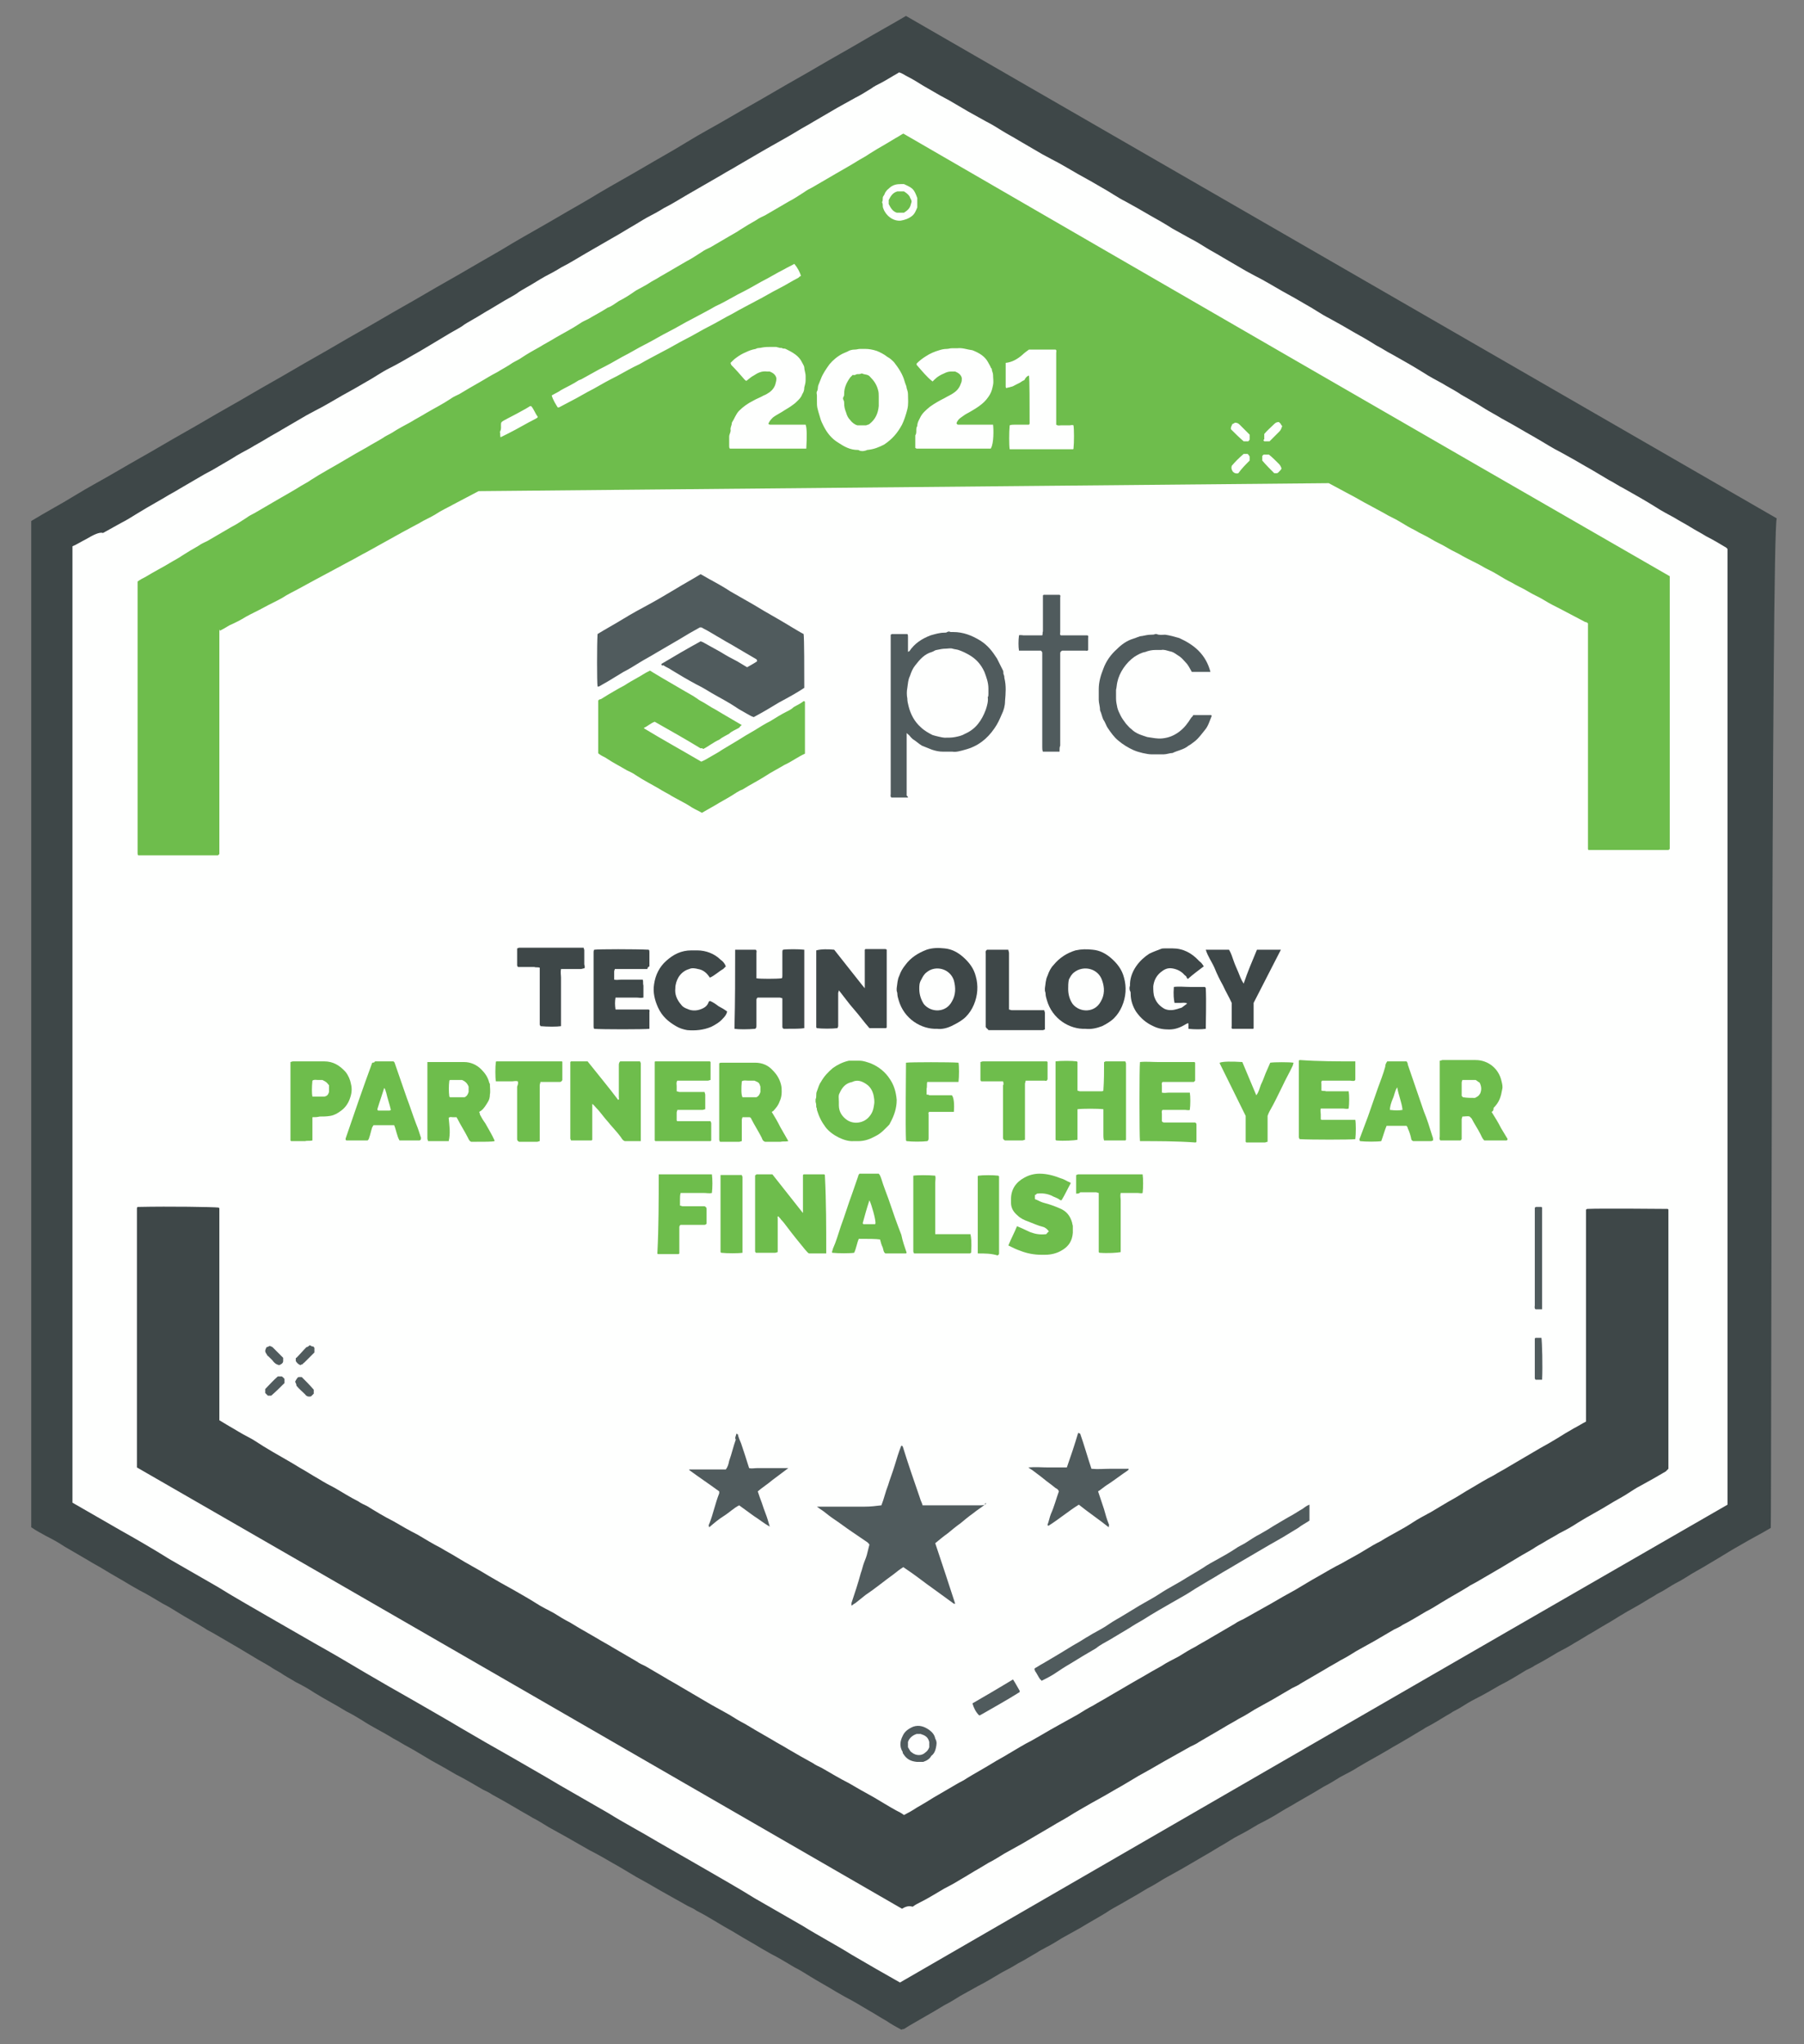 <?xml version="1.0" encoding="utf-8"?>
<!-- Generator: Adobe Illustrator 25.3.1, SVG Export Plug-In . SVG Version: 6.00 Build 0)  -->
<svg version="1.1" id="Layer_1" xmlns="http://www.w3.org/2000/svg" xmlns:xlink="http://www.w3.org/1999/xlink" x="0px" y="0px"
	 viewBox="0 0 271.4 307.6" style="enable-background:new 0 0 271.4 307.6;" xml:space="preserve">
<rect x="0" y="0" width="271.4" height="307.6" fill="#808080" stroke="none"/>
<style type="text/css">
	.st0{fill:#FEFFFE;}
	.st1{fill:#3E4748;}
	.st2{fill:#6EBD4C;}
	.st3{fill:#505B5D;}
</style>
<polygon class="st0" points="136.1,301 9.6,227.5 9.2,81.1 135.2,8.4 261.6,82 262.1,228.3 "/>
<path class="st1" d="M266.4,229.9c-1.5,0.9-3.1,1.7-4.6,2.6c-1.1,0.6-2.2,1.3-3.2,1.9c-1.2,0.7-2.3,1.4-3.4,2
	c-0.9,0.5-1.6,1-2.5,1.5c-0.8,0.4-1.6,0.9-2.4,1.4c-0.5,0.3-1,0.5-1.4,0.8c-0.9,0.5-1.8,1.1-2.7,1.6s-1.8,1-2.6,1.5s-1.6,1-2.5,1.5
	c-0.5,0.3-1,0.6-1.5,0.9c-0.9,0.5-1.8,1.1-2.7,1.6c-0.8,0.5-1.7,1-2.5,1.4c-1.2,0.7-2.3,1.4-3.5,2c-0.4,0.3-0.9,0.5-1.3,0.7
	c-1.3,0.8-2.6,1.6-4,2.3c-1.2,0.7-2.4,1.4-3.6,2c-0.8,0.4-1.6,0.9-2.4,1.4c-0.5,0.3-1,0.5-1.4,0.8c-0.9,0.5-1.8,1.1-2.7,1.6
	c-0.5,0.3-1,0.5-1.4,0.8c-0.9,0.5-1.8,1.1-2.7,1.6c-0.8,0.5-1.6,0.9-2.4,1.4c-1.5,0.9-3.2,1.8-4.7,2.7c-0.9,0.6-1.8,1-2.7,1.5
	c-0.8,0.5-1.6,1-2.4,1.4c-0.5,0.3-1,0.6-1.5,0.9c-0.9,0.5-1.7,1-2.6,1.5c-0.8,0.5-1.6,0.9-2.4,1.4c-1.1,0.7-2.2,1.3-3.4,1.9
	c-1,0.6-2,1.2-3,1.7c-0.8,0.4-1.5,0.9-2.2,1.3c-0.9,0.5-1.8,1.1-2.7,1.6c-1.2,0.7-2.4,1.4-3.6,2.1c-0.9,0.5-1.8,1-2.7,1.5
	c-0.8,0.5-1.6,1-2.4,1.4c-0.5,0.3-1,0.6-1.5,0.9c-0.9,0.5-1.7,1-2.6,1.5c-0.7,0.4-1.5,0.8-2.2,1.3c-1.3,0.8-2.6,1.5-3.9,2.3
	c-0.9,0.5-1.8,1-2.7,1.5c-0.8,0.5-1.6,1-2.4,1.4c-0.5,0.3-1,0.5-1.4,0.8c-0.9,0.5-1.8,1.1-2.8,1.6c-0.8,0.5-1.7,1-2.5,1.4
	c-1.2,0.7-2.3,1.4-3.5,2c-0.9,0.5-1.8,1-2.7,1.5c-0.8,0.5-1.6,1-2.4,1.4c-0.5,0.3-1,0.6-1.5,0.9c-0.9,0.5-1.7,1-2.6,1.5
	c-0.7,0.4-1.4,0.8-2,1.2c-0.1,0-0.2,0-0.4,0.1c-0.7-0.4-1.5-0.8-2.2-1.3c-0.9-0.5-1.8-1.1-2.7-1.6c-1.2-0.7-2.3-1.4-3.5-2
	c-0.5-0.3-0.9-0.5-1.4-0.8c-1.3-0.8-2.6-1.5-3.9-2.3c-0.8-0.5-1.6-1-2.4-1.4c-1.2-0.7-2.3-1.4-3.5-2c-0.5-0.3-0.9-0.5-1.4-0.8
	c-1.3-0.8-2.6-1.5-3.9-2.3c-0.8-0.5-1.6-0.9-2.4-1.4c-1.2-0.7-2.3-1.4-3.5-2c-0.4-0.3-0.9-0.5-1.3-0.7c-1.4-0.8-2.7-1.5-4.1-2.3
	c-1.2-0.7-2.4-1.4-3.7-2.1c-1.2-0.7-2.3-1.4-3.4-2c-1.2-0.7-2.4-1.4-3.6-2c-1.2-0.7-2.3-1.3-3.5-2c-0.9-0.5-1.8-1-2.7-1.5
	c-0.8-0.5-1.6-1-2.4-1.4c-0.8-0.5-1.6-0.9-2.4-1.4c-1.2-0.7-2.4-1.4-3.7-2.1c-0.4-0.3-0.9-0.5-1.3-0.7c-1.4-0.8-2.7-1.6-4.1-2.3
	c-1.2-0.7-2.4-1.4-3.7-2.1c-1.2-0.7-2.3-1.4-3.4-2c-0.8-0.4-1.5-0.9-2.3-1.3c-1.6-1-3.3-1.8-4.8-2.8c-0.8-0.5-1.5-0.9-2.3-1.3
	c-1.6-1-3.2-1.8-4.8-2.8c-0.9-0.6-1.8-1.1-2.8-1.6c-0.8-0.5-1.6-0.9-2.3-1.4c-0.5-0.3-1.1-0.6-1.5-0.9c-0.8-0.5-1.6-0.9-2.4-1.4
	c-0.8-0.5-1.7-1-2.5-1.5c-1.2-0.7-2.4-1.4-3.6-2.1c-0.5-0.3-1-0.5-1.4-0.8c-1.3-0.8-2.6-1.5-3.9-2.3c-0.8-0.5-1.6-1-2.4-1.4
	c-1.2-0.7-2.3-1.4-3.5-2c-0.5-0.3-0.9-0.5-1.4-0.8c-1.3-0.8-2.6-1.5-3.9-2.3c-0.8-0.5-1.6-0.9-2.4-1.4c-1.2-0.7-2.4-1.4-3.6-2.1
	c-0.9-0.6-1.8-1.1-2.8-1.6c-0.7-0.4-1.5-0.8-2.2-1.3c0,0,0,0,0-0.1v-0.1c0-50.4,0-100.8,0-151.2c2.1-1.3,4.4-2.5,6.5-3.8
	s4.4-2.5,6.6-3.8s4.4-2.5,6.6-3.8s4.4-2.5,6.6-3.8s4.4-2.5,6.6-3.8c2.2-1.3,4.4-2.5,6.6-3.8c2.2-1.3,4.4-2.5,6.6-3.8
	c2.2-1.3,4.4-2.5,6.6-3.8c2.2-1.3,4.4-2.5,6.6-3.8s4.4-2.5,6.6-3.8s4.4-2.5,6.5-3.8c2.2-1.3,4.4-2.5,6.6-3.8s4.4-2.5,6.5-3.8
	c2.2-1.3,4.4-2.5,6.6-3.8s4.4-2.5,6.5-3.8s4.4-2.5,6.6-3.8s4.4-2.5,6.6-3.8s4.4-2.5,6.6-3.8s4.4-2.5,6.6-3.8s4.4-2.5,6.6-3.8
	c43.7,25.2,87.3,50.4,131,75.6C266.5,79.6,266.5,229.2,266.4,229.9z M10.9,82.2c0,48,0,95.9,0,143.9c2.4,1.4,4.9,2.8,7.3,4.2
	c2.5,1.4,4.9,2.8,7.3,4.3c2.4,1.4,4.9,2.8,7.3,4.2c2.4,1.5,4.9,2.9,7.3,4.3s4.9,2.8,7.3,4.2c2.5,1.4,4.9,2.8,7.4,4.3
	c2.4,1.4,4.8,2.8,7.3,4.2c2.4,1.4,4.9,2.8,7.4,4.3c2.4,1.4,4.8,2.8,7.3,4.2c2.4,1.4,4.9,2.8,7.4,4.3c2.4,1.4,4.9,2.8,7.3,4.2
	c2.4,1.5,4.9,2.8,7.4,4.3c2.4,1.4,4.9,2.8,7.3,4.2c2.4,1.4,4.9,2.8,7.3,4.3c2.4,1.4,4.9,2.8,7.3,4.2c2.4,1.5,4.9,2.8,7.3,4.3
	c2.4,1.4,4.8,2.8,7.3,4.2c41.5-24,83-48,124.5-71.9c0-48,0-95.9,0-143.8c-0.1-0.1-0.2-0.2-0.2-0.2c-1-0.6-2-1.2-3-1.7
	c-0.8-0.5-1.6-0.9-2.4-1.4c-0.8-0.5-1.6-0.9-2.4-1.4c-0.9-0.5-1.9-1-2.8-1.6c-1.6-1-3.2-1.9-4.8-2.8c-0.8-0.4-1.5-0.9-2.3-1.3
	c-1.2-0.7-2.3-1.4-3.4-2c-1.2-0.7-2.4-1.4-3.7-2.1c-1.4-0.7-2.6-1.5-4-2.3c-0.5-0.3-0.9-0.5-1.4-0.8c-1.2-0.7-2.4-1.4-3.7-2.1
	c-0.8-0.5-1.6-0.9-2.4-1.4c-0.8-0.5-1.6-1-2.5-1.5c-0.5-0.3-1.1-0.6-1.5-0.9c-0.8-0.5-1.6-0.9-2.4-1.4c-0.9-0.5-1.9-1-2.8-1.6
	c-1.6-1-3.2-1.9-4.8-2.8c-0.8-0.4-1.5-0.9-2.3-1.3c-1.1-0.7-2.3-1.4-3.4-2c-1.2-0.7-2.4-1.4-3.7-2.1c-1.2-0.6-2.3-1.4-3.4-2
	c-1.2-0.7-2.4-1.4-3.7-2.1c-1.4-0.8-2.7-1.6-4.1-2.3c-0.4-0.2-0.9-0.5-1.3-0.7c-1.2-0.7-2.4-1.4-3.6-2.1c-0.8-0.5-1.6-0.9-2.4-1.4
	c-0.8-0.5-1.6-1-2.4-1.4c-0.9-0.5-1.8-1-2.7-1.5c-1.1-0.7-2.3-1.4-3.4-2c-1.2-0.7-2.4-1.4-3.7-2.1c-1.2-0.6-2.3-1.4-3.4-2
	c-1.2-0.7-2.4-1.4-3.7-2.1c-1.4-0.8-2.7-1.6-4.1-2.3c-0.4-0.2-0.9-0.5-1.3-0.7c-1.2-0.7-2.4-1.4-3.6-2.1c-0.8-0.5-1.6-0.9-2.4-1.4
	c-0.8-0.5-1.6-1-2.4-1.4c-0.9-0.5-1.8-1-2.7-1.5c-1-0.6-1.9-1.1-2.9-1.7c-0.4-0.2-0.9-0.5-1.3-0.7c-0.9-0.5-1.7-1-2.6-1.5
	c-0.8-0.5-1.6-1-2.4-1.4c-0.4-0.2-0.8-0.5-1.2-0.6c-0.1,0-0.2,0.1-0.2,0.1c-0.9,0.5-1.8,1.1-2.8,1.6c-0.4,0.2-0.8,0.4-1.2,0.7
	c-0.8,0.5-1.6,1-2.4,1.4c-0.9,0.5-1.8,1-2.7,1.5c-1.2,0.7-2.4,1.4-3.6,2.1c-0.8,0.5-1.6,0.9-2.4,1.4c-1.3,0.8-2.6,1.5-4,2.3
	c-0.5,0.3-0.9,0.5-1.4,0.8c-1.2,0.7-2.4,1.4-3.6,2.1c-0.8,0.5-1.6,0.9-2.4,1.4c-0.9,0.5-1.7,1-2.6,1.5s-1.7,1-2.6,1.5
	c-1.2,0.7-2.3,1.4-3.5,2c-0.8,0.5-1.7,1-2.5,1.4c-0.9,0.5-1.8,1.1-2.7,1.6c-0.5,0.3-1,0.6-1.5,0.9c-0.9,0.5-1.7,1-2.6,1.5
	s-1.7,1-2.6,1.5c-1.2,0.7-2.3,1.4-3.5,2c-0.8,0.5-1.7,1-2.5,1.4c-0.9,0.5-1.8,1.1-2.7,1.6c-0.5,0.3-1.1,0.6-1.6,1
	c-0.8,0.5-1.6,0.9-2.4,1.4c-0.5,0.3-1,0.6-1.5,0.9c-0.9,0.5-1.8,1.1-2.7,1.6c-0.5,0.3-1.1,0.6-1.6,1c-0.8,0.5-1.6,0.9-2.4,1.4
	c-0.5,0.3-1,0.6-1.5,0.9c-1.2,0.7-2.3,1.4-3.4,2c-1.2,0.7-2.4,1.4-3.6,2c-1.2,0.6-2.3,1.4-3.4,2c-1.2,0.7-2.4,1.4-3.7,2.1
	c-1.4,0.8-2.7,1.6-4.1,2.3c-0.4,0.2-0.9,0.5-1.3,0.7c-1.2,0.7-2.4,1.4-3.6,2.1c-0.8,0.5-1.6,0.9-2.4,1.4c-0.8,0.5-1.6,0.9-2.4,1.4
	c-0.9,0.5-1.9,1-2.8,1.6c-1,0.6-1.9,1.1-2.9,1.7c-0.4,0.2-0.9,0.5-1.3,0.7c-1.2,0.7-2.4,1.4-3.6,2.1c-0.8,0.5-1.6,0.9-2.4,1.4
	c-0.9,0.5-1.7,1-2.6,1.5c-0.5,0.3-1,0.6-1.5,0.9c-0.8,0.5-1.6,1-2.4,1.4c-0.9,0.5-1.8,1-2.7,1.5C15,80,14,80.5,13,81.1
	C12.2,81.5,11.6,81.9,10.9,82.2z"/>
<path class="st2" d="M72,73.9c-1.3,0.7-2.5,1.3-3.8,2c-0.9,0.5-1.8,0.9-2.7,1.5c-0.8,0.5-1.6,0.8-2.4,1.3c-0.9,0.5-1.7,0.9-2.6,1.4
	c-0.9,0.5-1.8,1-2.7,1.5s-1.8,1-2.7,1.5c-0.8,0.4-1.6,0.9-2.4,1.3c-0.9,0.5-1.7,0.9-2.6,1.4c-0.9,0.5-1.9,1-2.8,1.5
	c-0.7,0.4-1.5,0.8-2.2,1.2c-0.9,0.5-1.8,0.9-2.7,1.5c-0.9,0.5-1.8,0.9-2.7,1.4s-1.8,0.9-2.7,1.4c-0.8,0.5-1.6,0.9-2.5,1.3
	c-0.5,0.3-1,0.6-1.4,0.8C33,94.7,33,94.7,33,94.7v0.1c0,11.2,0,22.4,0,33.7c-0.1,0.1-0.1,0.1-0.2,0.2c-4,0-8,0-12,0
	c-0.1-0.1-0.1-0.2-0.1-0.4c0-0.1,0-0.3,0-0.4c0-13.3,0-26.6,0-39.9c0-0.2,0-0.3,0-0.5c0.4-0.3,0.8-0.5,1.2-0.7
	c1.3-0.8,2.7-1.5,4-2.3c0.5-0.3,1.1-0.6,1.5-0.9c0.8-0.5,1.6-1,2.5-1.5c0.4-0.3,0.9-0.5,1.3-0.7c1.2-0.7,2.4-1.4,3.6-2.1
	c0.8-0.4,1.5-0.9,2.3-1.4c0.4-0.3,0.8-0.5,1.2-0.7c1.2-0.7,2.4-1.4,3.6-2.1c1.2-0.7,2.3-1.3,3.4-2c0.5-0.3,1.1-0.6,1.5-0.9
	c0.8-0.5,1.6-1,2.5-1.5c0.5-0.3,0.9-0.5,1.4-0.8c1-0.6,1.9-1.1,2.9-1.7c0.5-0.3,1.1-0.6,1.6-0.9c0.8-0.5,1.6-0.9,2.4-1.4
	c0.4-0.3,0.9-0.5,1.4-0.8c0.9-0.6,1.9-1.1,2.8-1.6c0.8-0.5,1.6-0.9,2.4-1.4c1.2-0.7,2.4-1.3,3.6-2.1c0.4-0.3,0.9-0.5,1.3-0.7
	c1-0.6,2-1.2,2.9-1.7s1.8-1.1,2.8-1.6c0.8-0.5,1.6-0.9,2.3-1.4c0.5-0.3,1-0.5,1.4-0.8c0.9-0.6,1.8-1.1,2.7-1.6
	c0.8-0.5,1.6-0.9,2.4-1.4c1.2-0.7,2.4-1.3,3.6-2.1c0.4-0.3,0.9-0.5,1.3-0.7c1-0.6,2-1.1,2.9-1.7c0.6-0.2,1.1-0.6,1.7-1
	c0.8-0.4,1.6-0.9,2.3-1.4c0.4-0.3,0.9-0.5,1.4-0.8c0.6-0.3,1.1-0.7,1.7-1c0.4-0.2,0.8-0.5,1.2-0.7c1.2-0.7,2.4-1.4,3.6-2.1
	c0.8-0.4,1.5-0.9,2.3-1.4c0.4-0.3,0.9-0.5,1.3-0.7c1-0.6,1.9-1.1,2.9-1.7c0.5-0.3,1.1-0.6,1.5-0.9c0.8-0.5,1.6-1,2.5-1.5
	c0.4-0.3,0.9-0.5,1.3-0.7c1.2-0.7,2.4-1.4,3.6-2.1c0.8-0.4,1.5-0.9,2.3-1.4c0.4-0.3,0.8-0.5,1.2-0.7c1.2-0.7,2.4-1.4,3.6-2.1
	s2.3-1.3,3.4-2c0.5-0.3,1.1-0.6,1.5-0.9c0.8-0.5,1.6-1,2.5-1.5c0.5-0.3,1-0.6,1.5-0.9c0.4-0.2,0.8-0.5,1.2-0.7
	c38.5,22.3,76.9,44.5,115.3,66.6c0,13.7,0,27.3,0,41c0,0.1-0.1,0.1-0.2,0.2c-1,0-2,0-3,0s-2,0-3.1,0c-1,0-2,0-3,0s-2,0-2.9,0
	c-0.1-0.1-0.1-0.1-0.1-0.1v-0.1c0-0.1,0-0.2,0-0.3c0-11.2,0-22.3,0-33.6c-0.1-0.1-0.2-0.2-0.4-0.2c-1.3-0.7-2.5-1.3-3.8-2
	c-0.8-0.4-1.6-0.8-2.4-1.3c-0.8-0.5-1.6-0.8-2.4-1.3c-0.8-0.5-1.6-0.8-2.4-1.3c-0.8-0.4-1.5-0.8-2.3-1.3s-1.6-0.8-2.4-1.3
	c-0.9-0.5-1.8-0.9-2.7-1.4c-0.8-0.5-1.6-0.8-2.4-1.3c-0.8-0.5-1.6-0.8-2.4-1.3c-0.8-0.5-1.6-0.8-2.4-1.3c-0.8-0.4-1.5-0.8-2.3-1.3
	s-1.6-0.8-2.4-1.3c0,0-2.2-1.2-2.4-1.3c-0.6-0.3-1.6-0.9-1.8-1c-1.5-0.8-2.4-1.3-4.1-2.2 M122.9,60.1c0,1.3,0,1.1,0.5,2.8
	c0.1,0.4,0.3,0.8,0.5,1.2c0.5,1,1.2,1.9,2.2,2.5c0.9,0.6,1.8,1.1,2.9,1.1c0.1,0,0.2,0,0.3,0.1c0.3,0.1,0.6,0.1,0.9,0
	c0.1,0,0.2-0.1,0.3-0.1c1-0.1,1.7-0.4,2.5-0.8c1.2-0.8,2-1.7,2.7-3c0.3-0.6,0.6-1.5,0.8-2.3s0.1-1.5,0.1-2.3c0-0.3-0.1-0.6-0.2-0.9
	c0-0.3-0.2-0.6-0.3-1c-0.3-1.1-0.9-2-1.6-2.9c-0.3-0.3-0.6-0.6-1-0.8c-0.5-0.4-1.1-0.7-1.6-0.9c-0.6-0.2-1.2-0.3-1.7-0.3
	c-0.3,0-0.5,0-0.8,0s-0.5,0.1-0.8,0.1c-0.4,0-0.8,0.1-1.1,0.3c-0.2,0.1-0.5,0.2-0.7,0.3c-0.8,0.4-1.5,1-2,1.6
	c-0.5,0.7-1,1.4-1.3,2.2c-0.1,0.3-0.3,0.7-0.4,1s0,0.6-0.2,0.9c-0.1,0.2,0,0.4,0,0.6C122.9,59.8,122.9,60,122.9,60.1z M149.4,63.9
	c-1.8,0-3.5,0-5.2,0c-0.1,0-0.2,0-0.3-0.2c0.1-0.4,0.4-0.7,0.7-0.9c0.4-0.3,0.7-0.5,1.1-0.7c0.7-0.4,1.4-0.8,2-1.3
	c0.5-0.4,0.9-0.9,1.2-1.4s0.4-1,0.5-1.5s0-1,0-1.5c0-0.3-0.2-0.6-0.2-0.9c0,0,0-0.1-0.1-0.1c-0.1-0.3-0.3-0.6-0.4-0.8
	c-0.5-1-1.4-1.5-2.4-1.9c-0.8-0.1-1.5-0.4-2.3-0.3c-0.3,0-0.5,0-0.8,0s-0.5,0.1-0.8,0.1c-0.4,0-0.8,0.1-1.1,0.2
	c-0.7,0.2-1.4,0.5-2,0.9c-0.5,0.3-1,0.7-1.4,1.1c0,0.1,0,0.2,0,0.2c0.8,0.9,1.5,1.8,2.4,2.5c0.1-0.1,0.2-0.2,0.3-0.3
	c0.4-0.4,0.9-0.7,1.4-0.9c0.4-0.2,0.7-0.3,1.1-0.3c0.2,0,0.4,0,0.6,0c0.5,0.2,0.9,0.5,1,1c0,0.2,0,0.5-0.1,0.7
	c-0.2,0.6-0.5,1.1-1.1,1.5c-0.4,0.3-0.9,0.5-1.4,0.8c-0.8,0.4-1.5,0.8-2.2,1.3c-0.6,0.5-1.2,1-1.5,1.7c-0.2,0.4-0.4,0.7-0.4,1.2
	c-0.3,0.4,0,1-0.3,1.4c0,0.6,0,1.2,0,1.7c0,0.1,0,0.1,0,0.2c0.1,0,0.1,0.1,0.2,0.1c3.7,0,7.4,0,11.1,0c0,0,0.1,0,0.1-0.1
	C149.5,66.7,149.5,64.7,149.4,63.9z M115.6,63.8c0.1-0.4,0.4-0.7,0.7-1c0.4-0.3,0.8-0.5,1.3-0.8c0.6-0.4,1.2-0.7,1.7-1.1
	c0.3-0.2,0.5-0.4,0.8-0.7s0.5-0.6,0.6-0.9c0.2-0.3,0.3-0.6,0.3-1c0.1-0.4,0.2-0.7,0.2-1.1c0-0.2,0-0.4,0-0.6c0-0.5-0.2-0.9-0.2-1.3
	c0-0.2-0.2-0.5-0.3-0.7c-0.5-1.1-1.5-1.6-2.5-2.1c-0.2-0.1-0.4,0-0.5-0.1s-0.4,0-0.5-0.1c-0.2,0-0.3-0.1-0.5-0.1s-0.4,0-0.6,0
	c-0.5,0-1,0-1.5,0.1c-0.3,0.1-0.6,0-0.9,0.2c-0.6,0.1-1.1,0.3-1.5,0.5c-0.5,0.2-1,0.5-1.4,0.8c-0.3,0.2-0.6,0.5-0.9,0.8
	c0,0.1,0.1,0.2,0.1,0.3c0.7,0.7,1.4,1.5,2,2.2c0.1,0.1,0.2,0.2,0.3,0.2c0.4-0.3,0.7-0.6,1.1-0.8c0.6-0.4,1.2-0.7,2-0.6
	c0.2,0,0.3,0,0.4,0c0.5,0.2,0.9,0.5,1,1c0,0.2,0,0.4-0.1,0.7c-0.1,0.6-0.5,1.1-0.9,1.4c-0.3,0.2-0.6,0.4-0.9,0.5
	c-0.5,0.3-1.1,0.5-1.6,0.8c-0.8,0.4-1.5,0.9-2.1,1.5c-0.5,0.5-0.7,1.2-1.1,1.8c0,0.4-0.2,0.6-0.2,1c0.1,0.4-0.2,0.7-0.2,1.1
	c0,0.5,0,0.9,0,1.4c0,0.1,0,0.3,0.1,0.4c0,0,0.1,0,0.2,0c3.7,0,7.3,0,11,0c0.1,0,0.2,0,0.3,0c0.1-1.8,0.1-3.1-0.1-3.6
	c-1.7,0-3.5,0-5.3,0C115.8,63.9,115.8,63.9,115.6,63.8C115.7,63.8,115.7,63.8,115.6,63.8z M154.8,56.5c0.1,0.6,0.1,4.5,0.1,7.2
	c0,0,0,0.1-0.1,0.2c-0.2,0-0.4,0-0.7,0c-0.2,0-0.5,0-0.7,0c-0.3,0-0.5,0-0.8,0c-0.2,0-0.5,0-0.7,0.1c-0.1,1-0.1,3,0,3.6
	c3.2,0,6.4,0,9.5,0c0,0,0.1,0,0.1-0.1c0.1-0.9,0.1-2.9,0-3.5c-0.2-0.1-0.4,0-0.6,0c-0.2,0-0.4,0-0.6,0c-0.2,0-0.5,0-0.7,0
	s-0.4,0.1-0.7-0.1c0-0.2,0-0.5,0-0.8c0-3.3,0-6.7,0-10c0-0.2,0.1-0.4-0.1-0.5c-1.4,0-2.7,0-4,0c-0.4,0.3-0.7,0.5-1,0.8
	c-0.7,0.6-1.5,1.1-2.5,1.2c0,1.2,0,2.4,0,3.6c0,0,0,0.1,0.1,0.2c0.2-0.1,0.5-0.1,0.7-0.2c0.2,0,0.5-0.2,0.7-0.3s0.4-0.2,0.6-0.3
	c0.2-0.1,0.4-0.3,0.7-0.4C154.3,56.8,154.5,56.6,154.8,56.5z M83.9,61.3c0.1,0,0.1,0,0.2,0c0.6-0.3,1.1-0.6,1.7-0.9
	c1.2-0.6,2.3-1.3,3.5-1.9c1.2-0.7,2.3-1.3,3.5-1.9c1.1-0.6,2.3-1.3,3.4-1.8c1.2-0.7,2.4-1.3,3.5-1.9c1.2-0.6,2.3-1.3,3.5-1.9
	c1.2-0.6,2.3-1.3,3.5-1.9s2.3-1.3,3.5-1.9c1.2-0.7,2.4-1.3,3.5-1.9c1.2-0.6,2.3-1.3,3.5-1.9c1-0.5,1.9-1.1,2.9-1.6
	c0.1-0.1,0.2-0.2,0.4-0.3c-0.2-0.6-0.5-1.2-1-1.8c-0.5,0.3-1,0.5-1.5,0.8c-1.2,0.6-2.3,1.3-3.5,1.9c-1.2,0.7-2.3,1.3-3.5,1.9
	c-1.1,0.6-2.3,1.3-3.4,1.8c-1.2,0.7-2.4,1.3-3.5,1.9c-1.2,0.6-2.3,1.3-3.5,1.9c-1.2,0.6-2.3,1.3-3.5,1.9c-1.2,0.6-2.3,1.3-3.5,1.9
	c-1.2,0.7-2.3,1.3-3.5,1.9c-0.9,0.5-1.8,1-2.7,1.5c-0.1,0-0.2,0.1-0.3,0.1c-0.9,0.6-1.8,1-2.7,1.5C84,59,83.5,59.2,83,59.5
	C83.2,60.2,83.6,60.8,83.9,61.3z M136,27.7c-0.1,0-0.3,0-0.5,0c-0.6,0-1.1,0.1-1.6,0.5c-0.2,0.2-0.5,0.4-0.6,0.6
	c-0.2,0.2-0.2,0.5-0.4,0.7c-0.2,0.3,0,0.6-0.2,0.9c0,0.1,0.1,0.2,0.1,0.4c0,0.2,0,0.4,0.1,0.6c0.4,1.1,1.5,1.9,2.6,1.8
	c0.6-0.1,1.2-0.3,1.7-0.7c0.4-0.3,0.6-0.8,0.8-1.3c0-0.2,0-0.5,0-0.7c0-0.3,0-0.5,0-0.7C137.5,28.4,137.3,28.3,136,27.7z M75.3,65.8
	c0.4-0.2,0.8-0.4,1.2-0.6c1.4-0.7,2.7-1.5,4.1-2.2c0.1-0.1,0.3-0.1,0.3-0.3c-0.4-0.5-0.6-1.2-1-1.6c-0.1,0-0.2,0-0.3,0.1
	c-0.2,0.1-0.3,0.2-0.5,0.3c-0.9,0.5-1.8,1-2.8,1.5c-0.3,0.2-0.7,0.3-0.9,0.6c-0.1,0.5,0.1,0.9-0.2,1.4
	C75.3,65.2,75.2,65.4,75.3,65.8z M188,65.4c-0.5-0.5-1-1-1.5-1.5c-0.2-0.2-0.4-0.3-0.7-0.3c-0.2,0.1-0.3,0.2-0.4,0.2
	c-0.1,0.3-0.3,0.5-0.2,0.8c0.6,0.6,1.2,1.2,1.9,1.8c0.2,0,0.5,0,0.7,0c0.1-0.1,0.2-0.2,0.2-0.3C188,65.9,188,65.6,188,65.4z
	 M192.8,70.5c-0.1-0.3-0.2-0.5-0.4-0.7c-0.5-0.5-1-1-1.5-1.4c-0.3,0-0.5,0-0.8,0c-0.1,0.1-0.2,0.2-0.2,0.2c0,0.3,0,0.5,0,0.7
	c0.6,0.7,1.2,1.3,1.8,1.9c0.1,0,0.3,0,0.4,0c0.1,0,0.2-0.1,0.3-0.2C192.6,70.8,192.7,70.7,192.8,70.5z M188,69.3c0-0.2,0-0.4,0-0.6
	c-0.1-0.2-0.2-0.3-0.3-0.4c-0.3,0-0.5,0-0.6,0c-0.7,0.6-1.3,1.2-1.8,1.8c-0.1,0.4,0,0.6,0.2,0.9c0.2,0.2,0.5,0.3,0.8,0.2
	C186.8,70.5,187.4,69.9,188,69.3z M190.2,66.4c0.3,0,0.5,0,0.8,0c0.5-0.5,1-1,1.5-1.5c0.2-0.2,0.3-0.5,0.4-0.8
	c-0.1-0.1-0.2-0.2-0.2-0.3c-0.1-0.1-0.2-0.2-0.3-0.3c-0.3,0-0.5,0.1-0.7,0.3c-0.5,0.5-1.1,1-1.5,1.5c0,0.3,0,0.5,0,0.8
	C190,66.2,190.1,66.3,190.2,66.4z"/>
<path class="st1" d="M135.7,287.2C97.4,265.1,59,242.9,20.6,220.8c0,0,0,0,0-0.1v-0.1c0-13,0-25.9,0-38.8c0,0,0-0.1,0.1-0.2
	c0.1,0,0.1,0,0.2,0c4.6-0.1,11.2,0,12,0.1c0,0,0,0,0.1,0.1v0.1c0,10.6,0,21.2,0,31.8c0.5,0.3,1,0.6,1.5,0.9c0.9,0.5,1.8,1.1,2.8,1.6
	c0.8,0.4,1.5,0.9,2.3,1.4c0.5,0.3,1,0.6,1.5,0.9c0.9,0.5,1.7,1,2.6,1.5c0.5,0.3,1,0.6,1.5,0.9c0.9,0.5,1.8,1.1,2.7,1.6
	c0.8,0.5,1.7,1,2.5,1.4c1.2,0.7,2.3,1.4,3.5,2c0.4,0.3,0.9,0.5,1.3,0.7c1.3,0.8,2.6,1.6,4,2.3c1.2,0.7,2.4,1.4,3.6,2
	c1.2,0.7,2.3,1.4,3.5,2c0.8,0.5,1.6,0.9,2.4,1.4c1.6,1,3.2,1.8,4.8,2.8c1.2,0.7,2.4,1.4,3.7,2.1c1.2,0.7,2.3,1.3,3.4,2
	c0.9,0.6,1.8,1,2.7,1.5c0.8,0.5,1.6,1,2.4,1.4c0.5,0.3,1,0.6,1.5,0.9c0.9,0.5,1.7,1,2.6,1.5c0.8,0.5,1.6,0.9,2.4,1.4
	c1.2,0.7,2.4,1.4,3.6,2.1c0.4,0.3,0.9,0.5,1.3,0.7c1,0.6,1.9,1.1,2.9,1.7c0.8,0.5,1.6,0.9,2.4,1.4c1.5,0.9,3.1,1.8,4.6,2.7
	c0.9,0.5,1.8,1,2.7,1.5c0.8,0.5,1.6,1,2.4,1.4c0.5,0.3,1,0.6,1.5,0.9c0.9,0.5,1.7,1,2.6,1.5c0.8,0.5,1.6,0.9,2.4,1.4
	c1.2,0.7,2.4,1.4,3.7,2.1c0.4,0.3,0.9,0.5,1.3,0.7c1.4,0.8,2.7,1.6,4.1,2.3c1.2,0.7,2.4,1.4,3.7,2.1c1.2,0.7,2.3,1.4,3.4,2
	c0.4,0.2,0.8,0.4,1.2,0.7c0.6-0.3,1.3-0.7,1.9-1.1c0.9-0.5,1.7-1,2.5-1.5c1.2-0.7,2.4-1.4,3.6-2.1c0.5-0.3,1-0.5,1.4-0.8
	c1.3-0.8,2.6-1.5,3.9-2.3c0.8-0.5,1.6-0.9,2.4-1.4c1.2-0.7,2.3-1.4,3.5-2c0.5-0.3,0.9-0.5,1.4-0.8c1-0.6,1.9-1.1,2.8-1.6
	c0.9-0.5,1.8-1,2.7-1.5c0.8-0.5,1.6-1,2.4-1.4c0.8-0.5,1.6-0.9,2.4-1.4c1.2-0.7,2.4-1.4,3.6-2.1c0.5-0.3,0.9-0.5,1.4-0.8
	c1-0.6,1.9-1.1,2.8-1.6c0.9-0.6,1.8-1,2.7-1.5c0.8-0.5,1.6-1,2.4-1.4c0.8-0.5,1.6-0.9,2.4-1.4c1.2-0.7,2.4-1.4,3.6-2.1
	c0.4-0.3,0.9-0.5,1.3-0.7c1.4-0.8,2.7-1.5,4.1-2.3c1.2-0.7,2.4-1.4,3.7-2.1c1.2-0.7,2.3-1.4,3.4-2c1.2-0.7,2.4-1.4,3.6-2
	c1.2-0.7,2.4-1.3,3.5-2c0.8-0.5,1.5-0.9,2.3-1.3c1.6-1,3.3-1.8,4.8-2.8c0.9-0.6,1.9-1.1,2.8-1.6c1.2-0.7,2.3-1.4,3.4-2
	c0.9-0.5,1.6-1,2.5-1.5c1.2-0.7,2.3-1.4,3.5-2c0.8-0.5,1.6-0.9,2.4-1.4c1.5-0.9,3.1-1.8,4.6-2.7c0.9-0.5,1.8-1,2.6-1.5
	s1.6-1,2.5-1.5c0.6-0.3,1.2-0.7,1.8-1c0-10.6,0-21.3,0-31.9c0.1,0,0.1-0.1,0.2-0.1c2.1-0.1,11.4,0,12.1,0c0,0,0,0,0.1,0.1
	c0,0,0,0,0,0.1c0,13,0,25.9,0,38.9c-0.1,0.1-0.3,0.3-0.4,0.4c-1.2,0.7-2.4,1.4-3.7,2.1c-0.8,0.4-1.5,0.9-2.3,1.4s-1.6,0.9-2.4,1.4
	c-1.6,1-3.2,1.8-4.8,2.8c-0.9,0.6-1.8,1.1-2.8,1.6c-0.8,0.5-1.6,0.9-2.4,1.4c-0.5,0.3-1.1,0.6-1.5,0.9c-0.8,0.5-1.6,0.9-2.4,1.4
	c-0.8,0.5-1.7,1-2.5,1.5c-1.2,0.7-2.4,1.4-3.6,2.1c-0.5,0.3-1,0.5-1.4,0.8c-1.3,0.8-2.6,1.5-3.9,2.3c-0.8,0.5-1.6,1-2.4,1.4
	c-1.2,0.7-2.3,1.4-3.5,2c-0.4,0.3-0.9,0.5-1.3,0.7c-1,0.6-1.9,1.1-2.9,1.7c-0.9,0.5-1.8,1-2.7,1.5c-0.8,0.5-1.6,1-2.4,1.4
	c-0.8,0.5-1.6,0.9-2.4,1.4c-1.2,0.7-2.4,1.4-3.6,2.1c-0.4,0.3-0.9,0.5-1.3,0.7c-1,0.6-1.9,1.1-2.9,1.7c-0.9,0.5-1.8,1-2.7,1.5
	c-0.8,0.5-1.6,1-2.4,1.4c-0.8,0.5-1.6,0.9-2.4,1.4c-1.2,0.7-2.4,1.4-3.6,2.1c-0.4,0.3-0.9,0.5-1.3,0.7c-1.4,0.8-2.7,1.5-4.1,2.3
	c-1.2,0.7-2.4,1.4-3.7,2.1c-1.2,0.7-2.3,1.4-3.4,2c-1.2,0.7-2.4,1.4-3.7,2.1c-1.2,0.7-2.3,1.3-3.4,2c-0.8,0.5-1.6,0.9-2.4,1.4
	c-1.5,0.9-3.1,1.8-4.6,2.7c-0.9,0.5-1.8,1-2.7,1.5c-0.8,0.5-1.6,1-2.4,1.4c-0.5,0.3-1,0.6-1.5,0.9c-0.9,0.5-1.8,1.1-2.7,1.6
	c-0.8,0.5-1.7,1-2.5,1.4c-1.2,0.7-2.3,1.4-3.5,2c-0.4,0.2-0.8,0.4-1.2,0.7C136.7,286.7,136.2,286.9,135.7,287.2z"/>
<path class="st2" d="M105.4,112.6c-2.3-1.4-4.6-2.7-6.9-4c-0.6,0.2-1.1,0.7-1.6,0.9c0,0.1,0,0.1,0,0.1c2.8,1.7,5.7,3.3,8.6,5
	c0.5-0.2,1-0.5,1.5-0.8s1.1-0.6,1.5-0.9c0.8-0.5,1.7-1,2.5-1.5s1.6-1,2.5-1.5c0.8-0.5,1.6-1,2.4-1.4c0.8-0.5,1.6-1,2.4-1.4
	c0.4-0.2,0.8-0.4,1.1-0.7c0.5-0.3,1-0.5,1.5-0.9h0.1l0.1,0.1c0,2.6,0,5.2,0,7.8c-1.1,0.5-2,1.2-3.1,1.7c-1,0.6-2,1.1-2.9,1.7
	c-1.1,0.7-2.3,1.3-3.4,2c-0.6,0.2-1.1,0.6-1.6,0.9c-0.8,0.5-1.6,0.9-2.4,1.4c-0.7,0.4-1.4,0.8-2.1,1.2c-0.5-0.3-1-0.5-1.5-0.8
	c-0.6-0.4-1.3-0.8-1.9-1.1c-0.4-0.2-0.7-0.4-1.1-0.6c-0.6-0.4-1.3-0.7-1.9-1.1c-1.2-0.7-2.4-1.3-3.6-2.1c-0.4-0.3-0.9-0.5-1.3-0.7
	c-1-0.6-2-1.1-2.9-1.7c-0.4-0.3-0.8-0.4-1.2-0.7c-0.1-0.1-0.2-0.1-0.2-0.2c0-2.6,0-5.3,0-7.9c0.1-0.1,0.2-0.2,0.4-0.2
	c0.8-0.5,1.6-1,2.5-1.5c0.5-0.3,1-0.5,1.4-0.8c0.8-0.5,1.6-0.9,2.4-1.4c0.3-0.2,0.7-0.4,1.1-0.6c0.1,0.1,0.2,0.1,0.3,0.2
	c0.5,0.3,1,0.6,1.5,0.9c1.2,0.7,2.4,1.4,3.6,2.1c0.5,0.3,1.1,0.6,1.5,0.9c0.2,0.1,0.4,0.3,0.6,0.4c0.8,0.4,1.6,1,2.4,1.4
	c0.3,0.2,0.7,0.4,1,0.6c1,0.6,1.9,1.1,2.9,1.7c-0.2,0.1-0.3,0.3-0.4,0.4c-0.5,0.3-1.1,0.5-1.5,0.9c-0.5,0.3-1,0.5-1.5,0.9
	c-0.9,0.4-1.6,1-2.4,1.4C105.6,112.5,105.5,112.6,105.4,112.6z"/>
<path class="st3" d="M99.5,99.9c2-1.2,3.9-2.3,5.9-3.4c0.1,0,0.2,0.1,0.3,0.1c0.9,0.5,1.8,1,2.7,1.5c0.8,0.5,1.7,1,2.5,1.4
	c0.5,0.3,1,0.6,1.5,0.9c0.5-0.3,1.1-0.6,1.5-0.9c0-0.1,0-0.2-0.1-0.3c-1-0.6-1.9-1.1-2.9-1.7c-0.8-0.5-1.6-0.9-2.4-1.4
	c-0.9-0.5-1.8-1.1-2.8-1.6c-0.1-0.1-0.2-0.1-0.4-0.1c-0.5,0.3-1.1,0.6-1.6,0.9s-1,0.6-1.5,0.9c-1.2,0.7-2.4,1.4-3.6,2.1
	c-0.8,0.5-1.6,0.9-2.4,1.4s-1.6,1-2.4,1.4c-0.8,0.5-1.5,0.9-2.3,1.4c-0.5,0.3-0.9,0.5-1.4,0.8c-0.1,0-0.1,0-0.2,0
	c-0.1-0.6-0.1-6.4,0-7.9c1.3-0.8,2.6-1.5,3.9-2.3s2.6-1.5,3.9-2.2s2.6-1.5,3.8-2.2c1.3-0.8,2.6-1.5,3.9-2.3c0.6,0.3,1.2,0.7,1.8,1
	c0.9,0.5,1.8,1,2.7,1.6c1.2,0.7,2.3,1.3,3.5,2c0.5,0.3,1,0.6,1.5,0.9c0.9,0.5,1.7,1,2.6,1.5c0.5,0.3,1,0.6,1.5,0.9
	c0.7,0.4,1.3,0.8,1.9,1.1c0.1,0.7,0.1,5.6,0.1,8.1c-1.2,0.8-2.5,1.5-3.8,2.2c-1.3,0.8-2.5,1.5-3.8,2.2c-0.4-0.1-0.8-0.4-1.2-0.6
	c-0.5-0.3-1.1-0.6-1.5-0.9c-1.2-0.8-2.4-1.4-3.6-2.1c-0.8-0.5-1.5-0.9-2.3-1.3c-1.3-0.7-2.5-1.4-3.8-2.2c-0.4-0.3-0.8-0.4-1.2-0.7
	C99.6,100.2,99.5,100.1,99.5,99.9z"/>
<path class="st3" d="M148.4,226.2c-0.7,0.6-1.4,1-2,1.5c-0.7,0.5-1.3,1-1.9,1.5c-0.7,0.5-1.3,1-1.9,1.5c-0.7,0.5-1.3,1-1.9,1.5
	c1,3,2,6,3,9.1c-0.1,0-0.2,0-0.2,0c-1.1-0.8-2.2-1.6-3.3-2.4c-1-0.7-2-1.5-3-2.2c-0.4-0.3-0.9-0.6-1.3-0.9c-0.5,0.3-1,0.7-1.5,1.1
	c-1.4,1-2.7,2.1-4.2,3.1c-0.5,0.4-1,0.8-1.5,1.2c-0.2,0.1-0.3,0.2-0.6,0.4c0-0.2,0-0.3,0-0.4c0.5-1.5,1-3,1.4-4.5
	c0.2-0.5,0.3-1.1,0.5-1.6s0.4-1,0.5-1.5c0.1-0.4,0.2-0.8,0.3-1.2c-0.1-0.1-0.2-0.3-0.4-0.4c-0.7-0.5-1.5-1-2.2-1.5
	c-0.9-0.6-1.8-1.3-2.7-1.9c-0.6-0.4-1.1-0.8-1.6-1.2c-0.3-0.2-0.6-0.4-1-0.7c0.4,0,0.7,0,1,0c2.1,0,4.2,0,6.2,0
	c0.9,0,1.7-0.1,2.5-0.2c0.4-1,0.6-2,1-3c0.3-1,0.7-2,1-3s0.6-2,1-3c0.1,0.1,0.2,0.1,0.2,0.1c0.8,2.6,1.7,5.2,2.6,7.8
	c0.1,0.4,0.3,0.7,0.4,1.1c0.3,0,0.5,0,0.8,0c2.6,0,5.2,0,7.8,0c0.3,0,0.5,0,0.8-0.1C148.1,226.2,148.2,226.2,148.4,226.2z"/>
<path class="st3" d="M136.6,120c-0.9,0-1.7,0-2.5,0c-0.2-0.2-0.1-0.4-0.1-0.5c0-4,0-7.9,0-11.9c0-3.8,0-7.5,0-11.3
	c0-0.3,0-0.5,0-0.8c0.1,0,0.1-0.1,0.2-0.1c0.8,0,1.6,0,2.3,0c0.1,0.1,0.1,0.2,0.1,0.4c0,0.6,0,1.3,0,1.9c0,0.1,0,0.2,0,0.4
	c0.1-0.1,0.1-0.1,0.2-0.1c0.8-1.2,1.9-1.9,3.2-2.4c0.7-0.2,1.4-0.4,2-0.4c0.2,0,0.4,0,0.5-0.1c0.2-0.1,0.3-0.1,0.5,0
	c0.1,0,0.3,0,0.4,0c1.5,0,2.8,0.5,4.1,1.3c1.1,0.7,1.8,1.6,2.5,2.7c0.3,0.6,0.6,1.2,0.9,1.8c0.1,0.2,0,0.4,0.1,0.6s0.1,0.4,0.1,0.5
	c0.3,1.2,0.2,2.3,0.1,3.5c0,0.7-0.2,1.4-0.5,2c-0.3,0.7-0.6,1.4-1.1,2.1c-1.1,1.6-2.5,2.7-4.4,3.2c-0.7,0.2-1.4,0.4-1.9,0.3
	c-0.5,0-1,0-1.4,0c-0.6,0-1.1-0.1-1.7-0.3c-0.5-0.2-1-0.4-1.5-0.6c-0.5-0.3-0.9-0.7-1.4-1c-0.1-0.1-0.2-0.2-0.3-0.3
	c-0.2-0.3-0.4-0.4-0.6-0.6v0.1c0,0,0,0,0,0.1s0,0.1,0,0.1c0,0.1,0,0.2,0,0.2c0,3,0,5.9,0,8.9C136.6,119.9,136.6,119.9,136.6,120z
	 M148.7,104.4L148.7,104.4c0-0.3,0-0.5,0-0.8c0-0.9-0.3-1.7-0.6-2.5c-0.5-1.1-1.2-1.9-2.2-2.5c-0.5-0.3-1.1-0.6-1.7-0.8
	c-0.3-0.1-0.6-0.1-0.9-0.2s-0.7,0-1,0c-0.5,0-0.9,0.1-1.4,0.2c-0.2,0-0.4,0.2-0.7,0.3c-1.1,0.3-1.8,1.1-2.5,2
	c-0.4,0.5-0.6,1-0.8,1.6c-0.3,0.6-0.3,1.2-0.4,1.8c-0.1,0.5-0.1,1.1,0,1.6c0,0.4,0.1,0.8,0.2,1.2c0.3,1.2,0.9,2.3,1.8,3.1
	c0.5,0.5,1.2,0.9,1.8,1.2c0.3,0.1,1.5,0.4,1.8,0.4c0.6,0,1.1,0,1.6-0.1s1-0.2,1.5-0.5c1.6-0.7,2.5-2,3.1-3.6
	c0.2-0.6,0.4-1.3,0.3-1.9C148.7,104.8,148.7,104.6,148.7,104.4z"/>
<path class="st3" d="M179.5,107.6c1,0,1.8,0,2.7,0c0,0,0,0,0.1,0.1c-0.3,0.7-0.5,1.5-1,2.1s-0.9,1.2-1.5,1.7c-0.3,0.2-0.6,0.5-1,0.7
	c-0.7,0.6-1.6,0.7-2.4,1.1c-0.4,0-0.9,0.2-1.3,0.2c-0.6,0-1.3,0-1.9,0c-0.6,0-1.9-0.3-2.6-0.6c-0.9-0.4-1.7-0.9-2.4-1.5
	c-0.6-0.5-1.1-1.2-1.5-1.8c-0.3-0.4-0.4-0.9-0.7-1.3c-0.2-0.4-0.3-1-0.5-1.4c0-0.6-0.2-1.1-0.2-1.6s0-1.1,0-1.6
	c0-1.1,0.3-2.1,0.7-3.1c0.4-1.1,1.1-2.1,2-2.9c0.7-0.7,1.5-1.3,2.5-1.6c0.4-0.1,0.9-0.4,1.3-0.4c0.5-0.1,0.9-0.2,1.4-0.2
	c0.2,0,0.4,0,0.6-0.1c0.1,0,0.2,0,0.2,0c0.4,0.2,0.9,0.1,1.3,0.1c0.7,0.1,1.4,0.3,2.1,0.5c1.1,0.5,2.1,1.1,2.9,1.9
	c0.9,0.9,1.5,2,1.8,3.2c-0.1,0-0.2,0-0.3,0c-0.9,0-1.7,0-2.5,0c-0.3-0.5-0.5-1-0.9-1.4c-0.3-0.3-0.5-0.6-0.9-0.9
	c-0.5-0.3-0.9-0.7-1.5-0.8c-0.4-0.1-0.9-0.3-1.3-0.2c-0.3,0-0.6,0-0.9,0c-0.5,0-1,0.1-1.5,0.3c-0.6,0.1-1.1,0.4-1.6,0.7
	c-1.3,0.9-2.3,2.4-2.6,3.8c-0.1,0.4-0.1,0.8-0.2,1.2c0,0.4,0,0.9,0,1.3c0,0.5,0.1,0.9,0.2,1.4c0.1,0.4,0.3,0.8,0.5,1.2
	c0.2,0.4,0.5,0.8,0.8,1.2c0.3,0.3,0.5,0.6,0.8,0.8c0.7,0.7,1.5,0.9,2.4,1.2c0.8,0.1,1.5,0.3,2.3,0.2c0.9-0.1,1.7-0.4,2.5-1
	s1.3-1.3,1.8-2.1C179.4,107.8,179.5,107.7,179.5,107.6z"/>
<path class="st3" d="M197,226.4c0,0.1,0,0.2,0,0.3c0,0.7,0,1.4,0,2.1c-0.6,0.4-1.2,0.7-1.7,1.1c-0.8,0.5-1.5,0.9-2.3,1.4
	c-0.7,0.4-1.4,0.8-2.1,1.2c-1.4,0.8-2.7,1.6-4.1,2.4c-0.7,0.4-1.5,0.9-2.2,1.3c-0.9,0.5-1.8,1.1-2.7,1.6c-0.5,0.3-1,0.6-1.5,0.9
	c-0.7,0.4-1.4,0.9-2.1,1.3c-0.7,0.4-1.4,0.8-2.1,1.2c-1.4,0.8-2.8,1.6-4.2,2.5c-0.7,0.4-1.4,0.8-2,1.2c-1,0.6-2,1.2-3,1.8
	c-0.7,0.4-1.5,0.8-2.1,1.3c-1.4,0.8-2.7,1.6-4,2.4c-0.7,0.4-1.3,0.8-1.9,1.2c-0.7,0.5-1.5,0.9-2.3,1.3c-0.1-0.1-0.1-0.2-0.2-0.2
	c-0.3-0.4-0.5-0.9-0.8-1.3c0-0.1,0-0.2-0.1-0.2c0-0.1,0.1-0.1,0.1-0.2c0.4-0.2,0.8-0.5,1.2-0.7c0.7-0.4,1.5-0.9,2.2-1.3
	c0.8-0.5,1.5-0.9,2.3-1.4c0.7-0.4,1.4-0.8,2-1.2c0.4-0.2,0.8-0.5,1.2-0.7c0.7-0.4,1.5-0.8,2.2-1.3s1.5-0.9,2.3-1.4s1.5-0.9,2.3-1.4
	c0.7-0.4,1.4-0.8,2.1-1.2c0.7-0.4,1.4-0.9,2.1-1.3c0.7-0.4,1.4-0.8,2.1-1.2c1.1-0.7,2.2-1.3,3.3-2c0.7-0.5,1.5-0.9,2.2-1.3
	c0.9-0.5,1.8-1,2.7-1.6c0.4-0.3,0.9-0.5,1.4-0.8c0.8-0.5,1.5-1,2.3-1.4c0.7-0.4,1.4-0.8,2-1.2c0.7-0.4,1.5-0.9,2.2-1.3
	c0.8-0.4,1.5-0.9,2.2-1.3C196.4,226.7,196.7,226.5,197,226.4z"/>
<path class="st3" d="M159.4,113.1c-0.8,0-1.5,0-2.1,0c-0.1,0-0.3,0-0.4,0c-0.1-0.2-0.1-0.5-0.1-0.7c0-4.5,0-9.1,0-13.6
	c0-0.2,0-0.4,0-0.6c0-0.1-0.1-0.2-0.2-0.3c-0.6,0-1.2,0-1.7,0c-0.6,0-1.1,0-1.6,0c-0.1-0.6-0.1-1.5,0-2.3c0.2-0.1,0.5,0,0.7,0
	s0.5,0,0.7,0s0.5,0,0.7,0s0.5,0,0.7,0s0.5,0,0.7,0c0.1-0.2,0-0.4,0.1-0.6c0-0.2,0-0.4,0-0.6s0-0.4,0-0.6s0-0.4,0-0.6s0-0.4,0-0.6
	s0-0.4,0-0.6s0-0.4,0-0.6s0-0.4,0-0.6s0-0.4,0-0.6s0-0.4,0-0.6c0.1-0.1,0.1-0.1,0.1-0.1s0,0,0.1,0c0.8,0,1.5,0,2.3,0
	c0.2,0.1,0.1,0.2,0.1,0.4c0,1.7,0,3.5,0,5.2c0,0.2-0.1,0.4,0.1,0.5c0,0,0,0,0.1,0s0.1,0,0.1,0h0.1c1.3,0,2.5,0,3.7,0
	c0.2,0.1,0.1,0.2,0.1,0.4c0,0.6,0,1.3,0,1.8c-0.1,0.2-0.3,0.1-0.4,0.1c-1.2,0-2.3,0-3.5,0c-0.2,0.1-0.3,0.2-0.3,0.4s0,0.4,0,0.6
	c0,4.4,0,8.9,0,13.3C159.4,112.4,159.4,112.7,159.4,113.1z"/>
<path class="st3" d="M110.8,215.7c0.1,0.1,0.2,0.1,0.2,0.1c0.1,0.5,0.3,0.9,0.5,1.4c0.4,1.2,0.8,2.4,1.2,3.7c0.4,0.1,0.8,0,1.2,0
	c0.4,0,0.7,0,1.1,0s0.8,0,1.2,0c0.4,0,0.7,0,1.1,0s0.8,0,1.3,0c-0.8,0.6-1.6,1.2-2.4,1.8c-0.7,0.6-1.5,1.1-2.2,1.7
	c0.2,0.6,0.4,1.2,0.6,1.7c0.2,0.6,0.4,1.2,0.6,1.7s0.4,1.2,0.6,1.9c-0.9-0.5-1.6-1.1-2.4-1.6c-0.7-0.5-1.5-1.1-2.2-1.6
	c-0.8,0.4-1.5,1.1-2.3,1.6s-1.5,1.1-2.2,1.7c-0.1-0.2-0.1-0.4,0-0.5c0.6-1.5,0.9-3.1,1.5-4.6c0-0.1,0-0.2,0-0.3
	c-1.5-1.1-3-2.1-4.5-3.2c0-0.1,0-0.1,0-0.1s0,0,0.1,0c1.8,0,3.6,0,5.4,0c0.3-0.4,0.4-0.8,0.5-1.3c0.4-1.1,0.6-2.1,1-3.2
	C110.5,216.4,110.7,216.1,110.8,215.7z"/>
<path class="st3" d="M162.5,215.7c0.6,1.7,1.1,3.5,1.7,5.3c1,0.1,1.9,0,2.8,0s1.8,0,2.8,0c0,0.2-0.1,0.2-0.2,0.3
	c-0.9,0.6-1.8,1.3-2.7,1.9c-0.5,0.3-1,0.7-1.4,1c-0.1,0.1-0.2,0.1-0.3,0.2c0.3,0.9,0.6,1.8,0.9,2.7c0.2,0.7,0.4,1.5,0.7,2.2
	c0.1,0.1,0,0.3,0,0.5c-1.5-1.2-3-2.2-4.5-3.4c-1.6,1-3,2.2-4.6,3.2c0,0,0-0.1-0.1-0.1v-0.1c0.2-0.5,0.3-1.1,0.5-1.6
	c0.5-1.1,0.8-2.3,1.2-3.4c-0.1-0.3-0.3-0.4-0.5-0.5c-0.6-0.5-1.2-0.9-1.8-1.4s-1.2-0.9-1.7-1.3c-0.2-0.1-0.3-0.2-0.6-0.4
	c1.1-0.1,2,0,3,0s1.9,0,2.8,0c0.6-1.7,1.2-3.5,1.7-5.2C162.4,215.7,162.5,215.7,162.5,215.7z"/>
<path class="st3" d="M232,197c-0.4,0-0.7,0-1,0c-0.2-0.2-0.1-0.4-0.1-0.6c0-3.9,0-7.7,0-11.5c0-1,0-1.9,0-2.8c0-0.2,0-0.3,0-0.4
	c0.1,0,0.1-0.1,0.2-0.1c0.3,0,0.6,0,0.8,0c0.1,0.1,0.1,0.1,0.1,0.1s0,0,0,0.1C232,186.8,232,191.9,232,197z"/>
<path class="st3" d="M146.3,256.3c2.1-1.2,4.1-2.4,6.1-3.6c0.4,0.6,0.7,1.2,1,1.7c0,0.1,0,0.1,0,0.1s0,0,0,0.1
	c-1.9,1.2-3.9,2.3-5.8,3.4c-0.1,0-0.1,0.1-0.2,0.1h-0.1C146.8,257.6,146.5,257,146.3,256.3z"/>
<path class="st3" d="M138.9,265.1c-0.3,0-0.7,0-1,0c-0.9-0.1-1.5-0.4-2-1.2c-0.1-0.1-0.1-0.2-0.1-0.3c-0.5-0.8-0.4-1.6,0-2.4
	c0.3-0.7,0.9-1.1,1.6-1.4c0.9-0.3,1.7,0,2.4,0.5c0.4,0.3,0.8,0.7,0.9,1.3c0.3,0.5,0.2,0.9,0.1,1.4c-0.1,0.5-0.3,0.9-0.7,1.2
	C139.9,264.6,139.5,264.9,138.9,265.1z M136.6,262.9c0.1,0.2,0.2,0.3,0.3,0.5s0.2,0.2,0.3,0.3c0.6,0.5,1.5,0.5,2,0
	c0.3-0.2,0.5-0.5,0.6-0.8c0-0.3,0-0.6,0-0.8c-0.2-0.8-0.7-1-1.3-1.2c-0.2,0-0.4,0-0.6,0c-0.6,0.2-1.1,0.6-1.3,1.2
	C136.6,262.2,136.6,262.5,136.6,262.9z"/>
<path class="st3" d="M232,207.6c-0.4,0-0.7,0-1,0c0-0.1-0.1-0.1-0.1-0.2c0-2,0-4,0-5.9v-0.1l0.1-0.1c0.3,0,0.6,0,0.9,0
	C232,202,232.1,205.5,232,207.6z"/>
<path class="st3" d="M46.6,202.4c0.2,0.1,0.3,0.2,0.5,0.2c0.1,0,0.1,0.1,0.2,0.2c0,0.2,0,0.5,0,0.7c-0.5,0.5-1,1-1.5,1.5
	c-0.1,0.1-0.2,0.1-0.2,0.2c-0.1,0.1-0.3,0.1-0.4,0.2c-0.3-0.1-0.5-0.3-0.7-0.6c0-0.1,0-0.2,0-0.4c0,0,0-0.1,0.1-0.1
	c0.5-0.5,1-1.1,1.5-1.6C46.2,202.7,46.4,202.6,46.6,202.4z"/>
<path class="st3" d="M40.8,210c-0.2,0-0.3,0-0.5,0c-0.1-0.1-0.3-0.3-0.4-0.4c0-0.2,0-0.4,0-0.6c0.6-0.6,1.2-1.3,1.9-1.9
	c0.2,0,0.3,0,0.6,0c0.1,0.1,0.3,0.2,0.4,0.4c0,0.2,0,0.4,0,0.6C42.1,208.8,41.5,209.4,40.8,210z"/>
<path class="st3" d="M44.4,207.9c0.1-0.2,0.2-0.4,0.3-0.5c0-0.1,0.1-0.1,0.2-0.2c0.2,0,0.4,0,0.5,0c0.6,0.6,1.2,1.2,1.8,1.9
	c0,0.1,0,0.3,0,0.6c-0.1,0.1-0.3,0.3-0.4,0.4c-0.4,0.1-0.7,0-0.9-0.3c-0.4-0.4-0.9-0.8-1.3-1.3C44.6,208.3,44.5,208.1,44.4,207.9z"
	/>
<path class="st3" d="M42,205.4c-0.5-0.1-0.8-0.4-1-0.7c-0.2-0.2-0.4-0.4-0.6-0.6c-0.1-0.1-0.2-0.1-0.2-0.2c-0.1-0.2-0.3-0.4-0.3-0.6
	c0-0.2,0.1-0.4,0.2-0.6c0.1,0,0.3-0.1,0.5-0.2c0.1,0.1,0.3,0.1,0.4,0.2c0.6,0.6,1.1,1.1,1.6,1.6c0,0.2,0,0.3,0,0.5
	C42.6,205.1,42.3,205.3,42,205.4z"/>
<path class="st2" d="M128.9,56.3c0.3,0,0.5,0,0.7-0.1h0.1c0.4,0.2,0.9,0.1,1.2,0.5c0.6,0.6,1,1.2,1.2,2c0.1,0.3,0.1,0.7,0.1,1
	c0,0.5,0,1,0,1.4c-0.1,1.1-0.5,2-1.4,2.7c-0.1,0.1-0.3,0.1-0.5,0.2c-0.4,0-0.8,0-1.3,0c-0.4-0.1-0.8-0.4-1.1-0.8
	c-0.3-0.3-0.5-0.7-0.6-1.1c-0.2-0.5-0.3-0.9-0.3-1.4c0-0.2,0-0.3-0.1-0.5s-0.1-0.3,0-0.5c0.1-0.1,0.1-0.3,0.1-0.5
	c0-0.9,0.4-1.7,0.9-2.4c0.1-0.1,0.3-0.3,0.4-0.4C128.5,56.5,128.7,56.4,128.9,56.3z"/>
<path class="st2" d="M135,28.8c0.3,0,0.7,0,1,0c0.3,0.2,0.6,0.4,0.8,0.7c0.1,0.1,0.1,0.3,0.2,0.4c0.1,0.2,0.2,0.4,0.1,0.6
	c-0.1,0.3-0.1,0.5-0.3,0.8s-0.5,0.5-0.8,0.7c-0.4,0-0.7,0-1.1,0c-0.6-0.2-0.9-0.7-1.2-1.3c0-0.2,0-0.4,0-0.6
	C134,29.5,134.3,29,135,28.8z"/>
<g>
	<g>
		<path class="st1" d="M125.5,142.9c0.5,0.6,1,1.3,1.5,1.9c0.5,0.6,1,1.3,1.5,1.9c0.5,0.6,1,1.3,1.6,2c0-0.6,0-1,0-1.5
			c0-0.5,0-1,0-1.5c0-0.5,0-1,0-1.4c0-0.5,0-1,0-1.4c0.1-0.1,0.1-0.1,0.1-0.1c0,0,0,0,0.1,0c1,0,1.9,0,2.9,0c0,0,0.1,0,0.2,0.1
			c0,0.1,0,0.1,0,0.2c0,3.8,0,7.7,0,11.5c-0.1,0.1-0.1,0.1-0.1,0.1c0,0,0,0-0.1,0c-0.8,0-1.6,0-2.4,0c-0.8-0.9-1.5-1.9-2.3-2.8
			c-0.8-0.9-1.5-1.9-2.3-2.9c0,0.2-0.1,0.3-0.1,0.4c0,1.5,0,2.9,0,4.4c0,0.2,0,0.4,0,0.6c0,0.1-0.1,0.2-0.1,0.3
			c-0.8,0.1-2.4,0.1-3.1,0c0,0-0.1-0.1-0.1-0.1c0-3.9,0-7.8,0-11.6C123.5,142.8,124.6,142.8,125.5,142.9z"/>
		<path class="st2" d="M96.4,171.7c-0.8,0-1.6,0-2.4,0c-0.3-0.1-0.4-0.3-0.6-0.6c-0.5-0.7-1.1-1.3-1.6-1.9c-0.3-0.4-0.7-0.8-1-1.2
			c-0.4-0.5-0.7-0.9-1.1-1.3c-0.2-0.2-0.3-0.4-0.6-0.6c0,0.5,0,1,0,1.4c0,0.5,0,1,0,1.4c0,0.5,0,0.9,0,1.3s0,0.9,0,1.3
			c-0.1,0.1-0.1,0.1-0.1,0.1c0,0-0.1,0-0.1,0c-1,0-2,0-3,0c0-0.1-0.1-0.2-0.1-0.3c0-3.8,0-7.6,0-11.4c0,0,0-0.1,0-0.1
			c0,0,0,0,0.1-0.1c0,0,0,0,0.1,0c0.8,0,1.6,0,2.4,0c1.5,1.9,3.1,3.8,4.6,5.8c0.2-0.1,0.1-0.2,0.1-0.4c0-1.6,0-3.2,0-4.8
			c0-0.2,0-0.4,0.2-0.6c0.5,0,1,0,1.5,0c0.5,0,1,0,1.5,0c0,0.1,0.1,0.2,0.1,0.3c0,3.7,0,7.5,0,11.3
			C96.4,171.4,96.4,171.5,96.4,171.7z"/>
		<path class="st2" d="M124.3,188.6c-0.9,0-1.7,0-2.6,0c-0.2-0.1-0.4-0.4-0.6-0.6c-0.9-1.1-1.8-2.2-2.7-3.4
			c-0.3-0.4-0.6-0.8-0.9-1.1c-0.1-0.2-0.3-0.3-0.4-0.5c-0.2,0.1-0.1,0.2-0.1,0.3c0,1.7,0,3.4,0,5.1c-0.1,0-0.2,0.1-0.4,0.1
			c-0.9,0-1.8,0-2.7,0c-0.1,0-0.1,0-0.2,0c0-0.1-0.1-0.1-0.1-0.2c0-3.8,0-7.6,0-11.4c0,0,0-0.1,0.1-0.1c0,0,0.1-0.1,0.1-0.1
			c0.8,0,1.6,0,2.4,0c1.5,1.9,3,3.8,4.5,5.7c0,0,0.1,0.1,0.1,0.1l0,0c0,0,0,0,0-0.1c0-1.8,0-3.7,0-5.5c0,0,0,0,0-0.1
			c0,0,0,0,0.1-0.1c0,0,0,0,0.1,0c0.8,0,1.5,0,2.3,0c0.3,0,0.5,0,0.7,0c0.1,0.1,0.1,0.1,0.1,0.1c0,0,0,0,0,0.1
			C124.3,180.8,124.3,184.7,124.3,188.6z"/>
		<path class="st2" d="M116.1,167.3c0.5,0.8,0.9,1.5,1.3,2.3c0.4,0.7,0.8,1.4,1.2,2.1c-0.4,0.1-0.8,0-1.2,0.1c-0.4,0-0.7,0-1.1,0
			c-0.4,0-0.8,0-1.2,0c-0.3-0.1-0.4-0.3-0.5-0.6c-0.5-1-1.1-1.9-1.6-2.9c0-0.1-0.1-0.1-0.2-0.2c-0.4,0-0.7,0-1.1,0
			c0,0.1-0.1,0.2-0.1,0.4c0,1.1,0,2.1,0,3.2c-0.1,0-0.3,0.1-0.4,0.1c-1,0-1.9,0-2.9,0c0-0.1-0.1-0.2-0.1-0.3c0-3.8,0-7.6,0-11.3
			c0-0.1,0-0.2,0-0.2c0.1-0.1,0.3-0.1,0.4-0.1c1.7,0,3.4,0,5,0c1.1,0,2,0.4,2.7,1.2c0.6,0.6,1,1.3,1.2,2.1c0.1,0.4,0.1,0.7,0.1,1.1
			c0,0.5-0.1,1-0.3,1.4c-0.2,0.6-0.6,1.1-1.1,1.6C116.4,167.1,116.3,167.2,116.1,167.3z M113.5,162.6c-0.3,0-0.6,0-1,0
			c-0.3,0-0.6-0.1-0.9,0.1c-0.1,1.1-0.1,2,0.1,2.4c0.7,0,1.4,0,2.1,0c0.4-0.2,0.5-0.5,0.6-0.8c0-0.3,0-0.5,0-0.8
			C114.2,162.9,114.2,162.9,113.5,162.6z"/>
		<path class="st2" d="M67.5,171.7c-1,0-2,0-3.1,0c0-0.1-0.1-0.2-0.1-0.4c0-3.8,0-7.6,0-11.3c0-0.1,0-0.1,0-0.2c0.1,0,0.2,0,0.4,0
			c1.7,0,3.4,0,5.1,0c1,0,1.9,0.4,2.6,1.1c0.6,0.6,1,1.2,1.2,2c0,0.1,0.1,0.1,0.1,0.2c0,0.5,0.1,1.1,0,1.6c0,0.4-0.1,0.8-0.3,1.1
			c-0.3,0.5-0.6,1-1,1.3c-0.1,0.1-0.2,0.1-0.3,0.2c0,0.1,0.1,0.2,0.1,0.4c0.2,0.4,0.5,0.9,0.8,1.3c0.5,0.9,1,1.7,1.4,2.6
			c0,0,0,0.1,0,0.1c-0.4,0.1-1.4,0.1-3.5,0.1c-0.3-0.1-0.4-0.4-0.5-0.6c-0.5-1-1.1-1.9-1.6-2.9c0,0-0.1-0.1-0.1-0.2
			c-0.2,0-0.4,0-0.6,0c-0.2,0-0.4-0.1-0.6,0.1C67.6,169.3,67.8,170.5,67.5,171.7C67.6,171.6,67.6,171.7,67.5,171.7z M69.9,165.1
			c0.4-0.2,0.5-0.5,0.6-0.8c0-0.3,0-0.5,0-0.8c-0.2-0.5-0.5-0.8-1-1c-0.6,0-1.1,0-1.7,0c0,0-0.1,0-0.1,0c0,0,0,0-0.1,0.1
			c-0.1,0.7-0.1,1.7,0,2.4c0,0,0.1,0.1,0.1,0.1C68.5,165.1,69.2,165.1,69.9,165.1z"/>
		<path class="st2" d="M166.1,159.8c0.1,0,0.2-0.1,0.2-0.1c1,0,2,0,3,0c0,0.1,0.1,0.2,0.1,0.3c0,3.8,0,7.6,0,11.3c0,0.1,0,0.2,0,0.2
			c0,0,0,0-0.1,0.1c0,0,0,0-0.1,0c-0.9,0-1.7,0-2.5,0c-0.2,0-0.4,0-0.6,0c-0.1-0.3-0.1-0.6-0.1-0.8c0-0.3,0-0.5,0-0.8
			c0-0.3,0-0.5,0-0.8c0-0.2,0-0.5,0-0.7s0-0.5,0-0.8c0-0.3,0-0.5,0-0.8c-0.8-0.1-3.2-0.1-3.9,0c0,0.4,0,0.8,0,1.2c0,0.4,0,0.7,0,1.1
			s0,0.8,0,1.2c0,0.4,0,0.7,0,1.1c-0.5,0.1-2,0.2-3.2,0.1c0,0,0,0-0.1-0.1c0,0,0,0,0-0.1c0-3.8,0-7.7,0-11.5c0-0.1,0-0.1,0-0.2
			c0.7-0.1,2.5-0.1,3.2,0c0,0,0,0,0.1,0.1c0,0,0,0.1,0,0.1c0,0.1,0,0.1,0,0.2c0,1.3,0,2.6,0,4c0.1,0,0.2,0.1,0.4,0.1
			c1.1,0,2.2,0,3.2,0c0.1,0,0.2,0,0.3-0.1l0,0c0,0,0-0.1,0-0.1C166.1,162.6,166.1,161.2,166.1,159.8z"/>
		<path class="st2" d="M224.4,167.3c0.5,0.8,1,1.6,1.4,2.4c0.3,0.5,0.6,1,0.9,1.5c0.1,0.1,0.1,0.2,0.1,0.3c-0.1,0-0.1,0.1-0.1,0.1
			c-1.1,0-2.3,0-3.4,0c-0.3-0.3-0.4-0.6-0.6-1c-0.4-0.8-0.9-1.5-1.3-2.3c-0.1-0.1-0.2-0.2-0.3-0.3c-0.3-0.1-0.7,0-1.1,0
			c0,0.1-0.1,0.3-0.1,0.4c0,1,0,2,0,3c-0.1,0.1-0.1,0.2-0.2,0.2c-1,0-2,0-3,0c-0.2-0.2-0.1-0.4-0.1-0.6c0-3.5,0-7,0-10.6
			c0-0.2,0-0.5,0-0.8c0.2,0,0.3-0.1,0.4-0.1c1.6,0,3.3,0,5,0c1.9,0,3.5,1.3,3.9,3.2c0.1,0.4,0.2,0.8,0.1,1.2
			c-0.2,1.1-0.4,1.9-1.3,2.8C224.7,167.1,224.6,167.2,224.4,167.3z M221.9,165.2c0.6-0.3,0.6-0.4,0.8-0.7c0.2-0.5,0.2-1-0.1-1.6
			c-0.2-0.1-0.4-0.3-0.6-0.4c-0.4,0-0.7,0-1,0c-0.3,0-0.6,0-1,0c0,0.1-0.1,0.2-0.1,0.4c0,0.7,0,1.3,0,2c0.1,0.1,0.2,0.2,0.2,0.2
			C220.7,165.2,221.3,165.2,221.9,165.2z"/>
		<path class="st1" d="M110.6,142.9c1.1,0,2,0,2.9,0c0.1,0,0.2,0,0.2,0c0.2,0.2,0.1,0.3,0.1,0.5c0,1.1,0,2.1,0,3.2
			c0,0.2,0,0.4,0,0.6c0.6,0.1,3,0.1,3.8,0c0.1-0.1,0.1-0.2,0.1-0.4c0-1.2,0-2.3,0-3.5c0-0.2,0-0.3,0.1-0.4c0.6-0.1,2.4-0.1,3.2,0
			c0,0.1,0,0.2,0,0.3c0,3.8,0,7.7,0,11.5c-0.6,0.1-1.4,0.1-3.1,0.1c-0.2-0.1-0.2-0.2-0.2-0.4c0-1.1,0-2.3,0-3.4c0-0.3,0-0.5,0-0.8
			c-0.1,0-0.3-0.1-0.4-0.1c-1.1,0-2.3,0-3.3,0c-0.2,0.1-0.2,0.3-0.2,0.4c0,1.2,0,2.5,0,3.8c0,0.2,0,0.4-0.2,0.5
			c-1.1,0.1-2.5,0.1-3.1,0c0-0.1,0-0.2,0-0.3C110.6,150.6,110.6,146.8,110.6,142.9z"/>
		<path class="st1" d="M181.1,145.4c-0.8,0.6-1.6,1.2-2.4,1.9c-0.1-0.1-0.2-0.2-0.2-0.3s-0.2-0.2-0.3-0.3c-0.5-0.6-1.2-0.9-1.9-1
			c-0.7-0.1-1.2,0.2-1.7,0.6c-0.7,0.6-1,1.3-1.1,2.1c0,0.6,0,1.2,0.2,1.7c0.3,0.8,0.8,1.3,1.5,1.7c0.7,0.3,1.3,0.2,2,0
			c0.2-0.1,0.4-0.1,0.6-0.2c0.3-0.2,0.5-0.4,0.8-0.6c-0.3-0.2-0.7-0.1-1-0.1c-0.3,0-0.6,0-0.9,0c-0.1-0.5-0.2-1.2-0.1-2.4
			c0.8-0.1,1.6,0,2.4,0c0.8,0,1.6,0,2.3,0c0,0.1,0.1,0.1,0.1,0.2c0.1,1.7,0,5.5,0,6.1c-0.6,0.1-1.7,0.1-2.6,0c0-0.2,0-0.5,0-0.8
			c-0.2-0.1-0.3,0.1-0.4,0.1c-0.8,0.5-1.6,0.8-2.5,0.8c-0.8,0-1.6-0.1-2.4-0.5c-1.1-0.5-1.9-1.2-2.6-2.2c-0.5-0.8-0.8-1.7-0.8-2.7
			c0-0.1,0-0.3-0.1-0.4c-0.1-0.3-0.1-0.5,0-0.8c0-0.1,0-0.2,0-0.3c0.1-2,1.5-3.6,2.9-4.5c0.6-0.3,1.2-0.5,1.7-0.7
			c0.2-0.1,0.4-0.1,0.6-0.1c0.4,0,0.9,0,1.2,0c1.6,0,2.9,0.7,4,1.9C180.8,144.9,180.9,145.1,181.1,145.4z"/>
		<path class="st1" d="M163.3,154.8c-2.4,0.1-5-1.5-5.8-4.3c-0.1-0.3-0.2-0.7-0.2-1c0-0.2-0.1-0.3-0.1-0.5c0-0.1,0-0.2,0-0.3
			c0.1-0.6,0.1-1.3,0.4-1.9c0.2-0.6,0.5-1.2,0.9-1.6c0.9-1.1,2-1.8,3.3-2.2c0.9-0.2,1.7-0.2,2.6-0.1c1.1,0.1,2,0.6,2.8,1.3
			c0.9,0.8,1.6,1.7,1.9,2.9c0.4,1.4,0.3,2.9-0.3,4.3c-0.3,0.7-0.7,1.3-1.2,1.8c-0.5,0.5-1.2,0.9-1.8,1.2
			C165,154.7,164.2,154.9,163.3,154.8z M160.7,148.8c0,0.8,0.2,1.6,0.7,2.3c1.1,1.3,3.3,1.3,4.2-0.4c0.6-1,0.6-2.1,0.2-3.2
			c-0.6-1.8-2.8-2.3-4.2-1.2c-0.4,0.3-0.6,0.7-0.8,1.1C160.7,147.9,160.7,148.3,160.7,148.8z"/>
		<path class="st1" d="M141,154.8c-2.4,0.1-5-1.5-5.8-4.3c-0.1-0.3-0.2-0.7-0.2-1c0-0.2-0.1-0.3-0.1-0.5c0-0.1,0-0.2,0-0.3
			c0.1-0.6,0.1-1.3,0.4-1.9c0.2-0.6,0.5-1.1,0.9-1.6c0.8-1.1,1.9-1.8,3.2-2.3c0.9-0.3,1.8-0.3,2.7-0.2c1.1,0.1,2,0.6,2.8,1.3
			c0.9,0.8,1.6,1.7,1.9,2.9c0.4,1.4,0.3,2.9-0.3,4.3c-0.3,0.7-0.7,1.3-1.2,1.8c-0.5,0.5-1.2,0.9-1.8,1.2
			C142.6,154.7,141.7,154.9,141,154.8z M138.3,148.8c0,0.9,0.3,1.7,0.7,2.3c1.1,1.3,3.3,1.3,4.2-0.4c0.6-1,0.6-2.1,0.3-3.2
			c-0.6-1.8-2.8-2.3-4.1-1.2c-0.4,0.3-0.6,0.7-0.8,1.1C138.3,147.9,138.3,148.3,138.3,148.8z"/>
		<path class="st2" d="M128.8,171.7c-0.1,0-0.3,0-0.4,0c-1.3,0.1-3.3-0.9-4.2-2.1c-0.6-0.8-1-1.6-1.3-2.6c0-0.1,0-0.3-0.1-0.4
			c0-0.3,0-0.5-0.1-0.8c0-0.1,0-0.2,0-0.2s0-0.1,0-0.2c0.2-0.4,0-0.8,0.2-1.2c0.2-0.5,0.3-1,0.6-1.4c0.5-0.9,1.1-1.5,1.8-2.1
			c0.7-0.5,1.5-0.9,2.4-1.1c0.1,0,0.3,0,0.4,0c0.4,0,0.9,0,1.2,0c0.6,0,1.1,0.2,1.7,0.4c1.2,0.5,2.2,1.3,2.9,2.4
			c0.6,0.9,0.9,1.9,1,3.1c0,1.3-0.4,2.4-1,3.5c0,0.1-0.1,0.1-0.1,0.2c-0.6,0.6-1.2,1.3-2,1.7c-0.9,0.5-1.7,0.8-2.7,0.8
			C129,171.7,128.9,171.7,128.8,171.7z M126.2,165.8c0,0.2,0,0.3,0,0.5c0,1,0.5,1.7,1.2,2.2c1,0.7,2.4,0.5,3.2-0.3
			c0.6-0.6,0.8-1.2,0.9-2c0.1-0.5,0-1-0.1-1.5c-0.2-0.7-0.5-1.2-1.1-1.6c-0.6-0.4-1.3-0.7-2.1-0.3c-1,0.2-1.5,0.8-1.9,1.7
			C126.1,164.8,126.2,165.3,126.2,165.8z"/>
		<path class="st1" d="M97.4,145.8c-1.7,0-3.3,0-4.9,0c0,0.1-0.1,0.2-0.1,0.4c0,0.4,0,0.8,0,1.2c0.4,0.1,0.7,0,1.1,0s0.7,0,1.1,0
			c0.3,0,0.7,0,1,0s0.7,0,1.1,0c0.1,0.3,0,0.6,0.1,0.9c0,0.3,0,0.6,0,0.9c0,0.3,0,0.6,0,0.9c-0.4,0.1-0.7,0-1.1,0
			c-0.4,0-0.7,0-1.1,0c-0.3,0-0.7,0-1,0s-0.7,0-1,0c-0.1,0.6-0.1,1.1,0,1.8c1.7,0,3.3,0,5,0c0.2,0.1,0.1,0.2,0.1,0.4
			c0,0.7,0,1.5,0,2.2c0,0.1,0,0.2,0,0.3c-0.7,0.1-7.3,0.1-8.3,0c-0.1-0.1-0.1-0.2-0.1-0.4c0-3.7,0-7.4,0-11.1c0-0.1,0-0.3,0.1-0.4
			c0.7-0.1,6.2-0.1,8.2,0c0.1,0.1,0.1,0.2,0.1,0.4c0,0.7,0,1.4,0,2.1C97.5,145.5,97.4,145.6,97.4,145.8z"/>
		<path class="st2" d="M106.9,168.7c0,0.1,0.1,0.2,0.1,0.3c0,0.9,0,1.7,0,2.6c-0.1,0.1-0.1,0.1-0.1,0.1c0,0,0,0-0.1,0
			c-2.6,0-5.2,0-7.8,0c-0.2,0-0.3,0-0.4,0c-0.1-0.1-0.1-0.1-0.1-0.1s0,0,0-0.1c0-3.8,0-7.7,0-11.6c0,0,0-0.1,0-0.1
			c0,0,0-0.1,0.1-0.1c0,0,0.1,0,0.1,0c2.6,0,5.2,0,7.8,0c0.1,0,0.2,0,0.2,0c0,0,0,0,0.1,0c0,0,0.1,0.1,0.1,0.1c0,0.9,0,1.8,0,2.7
			c-0.1,0-0.3,0.1-0.4,0.1c-1.2,0-2.5,0-3.8,0c-0.3,0-0.5,0-0.8,0c-0.2,0.3-0.1,0.5-0.1,0.8c0,0.2,0,0.5,0,0.8
			c0.1,0,0.3,0.1,0.4,0.1c1.2,0,2.5,0,3.8,0c0,0.1,0.1,0.3,0.1,0.4c0,0.7,0,1.5,0,2.2c-0.1,0-0.3,0.1-0.4,0.1c-1.2,0-2.5,0-3.8,0
			c0,0.1-0.1,0.3-0.1,0.4c0,0.4,0,0.9,0,1.2c0,0,0,0,0.1,0.1c0,0,0,0,0,0c0,0,0.1,0,0.1,0c0.1,0,0.1,0,0.2,0
			C103.7,168.7,105.2,168.7,106.9,168.7z"/>
		<path class="st2" d="M203.9,159.7c0,1,0,1.8,0,2.7c0,0.1,0,0.1-0.1,0.2c-0.2,0.1-0.5,0-0.7,0c-0.2,0-0.5,0-0.7,0
			c-0.2,0-0.5,0-0.7,0c-0.2,0-0.5,0-0.7,0c-0.2,0-0.5,0-0.7,0c-0.2,0-0.5,0-0.7,0c-0.2,0-0.5,0-0.7,0c-0.2,0.2-0.1,0.4-0.1,0.5
			c0,0.3,0,0.7,0,1c0.3,0.1,0.5,0,0.7,0.1c0.2,0,0.5,0,0.7,0c0.3,0,0.5,0,0.7,0c0.2,0,0.4,0,0.6,0c0.2,0,0.5,0,0.7,0
			c0.2,0,0.5,0,0.7,0c0.1,0.6,0.1,1.8,0,2.6c-0.3,0.1-0.6,0-0.8,0c-0.3,0-0.5,0-0.8,0c-0.3,0-0.6,0-0.9,0c-0.3,0-0.5,0-0.8,0
			c-0.3,0-0.6,0-0.9,0c-0.1,0.3,0,0.6,0,0.9c0,0.3,0,0.5,0,0.7c0.1,0.1,0.1,0.1,0.1,0.1c0,0,0,0,0.1,0c1.6,0,3.3,0,4.9,0
			c0,0,0,0,0.1,0c0.1,0.5,0.1,2.1,0,2.9c-0.7,0.1-6.8,0.1-8.4,0c0-0.1-0.1-0.2-0.1-0.3c0-3.8,0-7.6,0-11.4c0,0,0-0.1,0-0.1
			c0,0,0,0,0.1-0.1c0,0,0,0,0.1,0C198.4,159.7,201.1,159.7,203.9,159.7z"/>
		<path class="st2" d="M171.5,171.7c-0.1-0.7-0.1-11.1,0-11.9c0.9-0.1,1.8,0,2.7,0c0.9,0,1.8,0,2.8,0c0.9,0,1.8,0,2.7,0
			c0.1,0.1,0.1,0.1,0.1,0.1c0,0,0,0,0,0.1c0,0.9,0,1.7,0,2.6c-0.1,0.1-0.1,0.1-0.2,0.2c-0.5,0-1.1,0-1.6,0c-0.6,0-1.1,0-1.6,0
			s-1.1,0-1.5,0c-0.2,0.2-0.1,0.4-0.1,0.5c0,0.3,0,0.7,0,1.1c0.4,0.1,0.7,0,1.1,0c0.4,0,0.7,0,1.1,0c0.3,0,0.7,0,1,0s0.7,0,1,0
			c0.1,0.6,0.1,1.8,0,2.6c-0.2,0.1-0.5,0-0.7,0c-0.2,0-0.5,0-0.7,0c-0.2,0-0.5,0-0.7,0c-0.2,0-0.4,0-0.6,0c-0.2,0-0.5,0-0.7,0
			c-0.2,0-0.5,0-0.7,0c-0.2,0.2-0.1,0.4-0.1,0.6c0,0.2,0,0.4,0,0.6c0,0.2,0,0.4,0,0.5c0.1,0.2,0.3,0.2,0.4,0.2c1.2,0,2.5,0,3.8,0
			c0.3,0,0.5,0,0.8,0c0.2,0.1,0.2,0.2,0.2,0.4c0,0.8,0,1.7,0,2.5c-0.1,0.1-0.1,0.1-0.1,0.1c0,0,0,0-0.1,0
			C177,171.7,174.2,171.7,171.5,171.7z"/>
		<path class="st2" d="M161.1,178c-0.5,0.9-0.9,1.8-1.4,2.6c-0.1,0-0.2,0-0.3-0.1c-0.4-0.3-0.9-0.4-1.2-0.6
			c-0.7-0.3-1.4-0.4-2.2-0.3c-0.1,0.1-0.2,0.2-0.3,0.2c0,0.2,0,0.4,0,0.6c0.1,0.1,0.1,0.1,0.2,0.1c0.4,0.2,0.8,0.4,1.2,0.5
			c0.8,0.2,1.6,0.5,2.3,0.8c1,0.4,1.6,1.1,1.9,2.2c0,0.2,0.1,0.3,0.1,0.5c0,0.3,0,0.6,0,1c-0.1,1.2-0.6,2-1.6,2.6
			c-0.8,0.5-1.7,0.7-2.6,0.7c-0.2,0-0.3,0-0.5,0c-1.1,0-2.2-0.2-3.2-0.6c-0.6-0.2-1.2-0.5-1.8-0.8c0.4-1,0.9-1.9,1.3-2.9
			c0.2,0.1,0.5,0.2,0.7,0.3c0.4,0.2,0.9,0.4,1.3,0.6c0.8,0.3,1.5,0.4,2.4,0.3c0.1-0.1,0.2-0.3,0.4-0.4c-0.2-0.3-0.5-0.6-0.9-0.7
			c-0.8-0.2-1.4-0.5-2.2-0.8c-0.6-0.2-1.2-0.5-1.6-0.9c-0.6-0.5-1-1.1-1-1.9c0-0.2,0-0.4,0-0.6c0-1.4,0.7-2.5,2-3.2
			c0.7-0.4,1.5-0.6,2.3-0.6c1.1,0,2.2,0.3,3.2,0.7c0.4,0.1,0.7,0.3,1.1,0.5C160.8,177.8,160.9,177.9,161.1,178z"/>
		<path class="st2" d="M47,168.1c0,1.2,0,2.4,0,3.5c-0.4,0.1-0.8,0-1.1,0.1c-0.3,0-0.7,0-1,0c-0.4,0-0.7,0-1.1,0
			c-0.1-0.1-0.1-0.1-0.1-0.1c0,0,0-0.1,0-0.1c0-3.9,0-7.8,0-11.7c0.1,0,0.2-0.1,0.4-0.1c1.6,0,3.2,0,4.7,0c1.3,0,2.3,0.6,3.2,1.6
			c0.4,0.5,0.7,1.2,0.8,1.8c0.2,0.8,0.1,1.5-0.2,2.3c-0.3,0.8-0.8,1.4-1.4,1.8c-0.4,0.3-0.9,0.6-1.5,0.7c-0.6,0.1-1.1,0.1-1.6,0.1
			C47.7,168.1,47.4,168.1,47,168.1z M49.5,164.3c0-0.4,0-0.7,0-1c-0.4-0.5-0.4-0.5-1-0.8c-0.2,0-0.5,0-0.7,0c-0.3,0-0.5-0.1-0.8,0.1
			c-0.1,1-0.1,2,0,2.4c0.6,0,1.2,0,1.8,0C49.3,164.9,49.4,164.6,49.5,164.3z"/>
		<path class="st2" d="M56.4,159.7c0.9,0,1.8,0,2.8,0c0.1,0.1,0.2,0.2,0.2,0.3c0.6,1.7,1.2,3.5,1.8,5.2c0.5,1.3,0.9,2.6,1.4,3.9
			c0.3,0.7,0.5,1.4,0.7,2c0.1,0.1,0,0.2,0,0.4c-0.1,0-0.1,0.1-0.2,0.1c-1,0-2,0-3,0c-0.4-0.7-0.5-1.6-0.8-2.3c-1,0-2,0-3.1,0
			c-0.1,0.1-0.1,0.2-0.2,0.3c-0.2,0.6-0.3,1.2-0.5,1.7c0,0.1-0.1,0.2-0.2,0.3c-1.1,0-2.1,0-3.2,0c-0.1-0.1-0.1-0.1-0.1-0.1
			c0-0.1,0-0.1,0-0.2c1.3-3.8,2.6-7.6,4-11.4C56.3,159.9,56.4,159.8,56.4,159.7z M57.8,163.7c-0.3,1-0.7,2.1-1,3.1
			c0,0.1-0.1,0.2,0.1,0.3c0.5,0,1.2,0,1.7,0c0,0,0.1,0,0.2-0.1c-0.2-0.9-0.5-1.7-0.7-2.6C58,164.2,58,163.9,57.8,163.7z"/>
		<path class="st2" d="M208.7,159.7c1,0,1.9,0,2.9,0c0.1,0.1,0.2,0.3,0.2,0.5c0.8,2.3,1.6,4.7,2.4,7c0.5,1.2,0.9,2.5,1.3,3.8
			c0.1,0.2,0.1,0.4,0.1,0.6c-0.1,0-0.2,0.1-0.3,0.1c-0.9,0-1.8,0-2.7,0c-0.2-0.1-0.3-0.2-0.3-0.4c-0.1-0.5-0.3-1.1-0.5-1.5
			c0-0.1-0.1-0.3-0.2-0.4c-1,0-2,0-3,0c-0.3,0.7-0.5,1.5-0.8,2.3c-0.6,0.1-2.4,0.1-3.2,0c-0.1-0.2-0.1-0.3,0-0.5
			c0.4-1.1,0.8-2.1,1.2-3.2c0.5-1.4,1-2.9,1.5-4.3c0.4-1.1,0.8-2.1,1.1-3.2C208.4,160.2,208.5,160,208.7,159.7z M210.2,163.6
			c-0.4,0.6-0.4,1.2-0.7,1.8c-0.2,0.5-0.4,1.1-0.4,1.6c0.8,0.1,1.4,0.1,1.9,0C210.9,165.9,210.4,164.8,210.2,163.6z"/>
		<path class="st2" d="M136.4,188.5c-0.1,0.1-0.1,0.1-0.1,0.1c-1,0-2,0-3.1,0c-0.3-0.2-0.3-0.6-0.4-0.9c-0.2-0.4-0.3-0.8-0.4-1.2
			c-0.6-0.1-1.8-0.1-3.2-0.1c-0.3,0.7-0.4,1.5-0.7,2.1c-0.6,0.1-2.4,0.1-3.3,0c-0.1-0.2,0.1-0.4,0.1-0.6c0.5-1.1,0.8-2.2,1.2-3.4
			c0.6-1.6,1.1-3.3,1.7-4.9c0.3-0.9,0.6-1.7,0.9-2.6c0-0.1,0.1-0.3,0.2-0.4c1,0,1.9,0,2.9,0c0.2,0.2,0.3,0.5,0.4,0.8
			c0.3,1,0.7,2,1.1,3.1c0.6,1.8,1.2,3.5,1.9,5.3C135.8,186.8,136.1,187.6,136.4,188.5z M130.8,180.6c-0.4,1.2-0.7,2.3-1,3.4
			c0,0,0,0.1,0,0.1c0,0,0,0,0.1,0.1c0.6,0,1.2,0,1.7,0c0,0,0.1,0,0.1-0.1C131.8,183.6,131.1,181.2,130.8,180.6z"/>
		<path class="st1" d="M109.2,145.4c-0.1,0.1-0.3,0.3-0.4,0.4c-0.7,0.4-1.3,1-2,1.3c-0.1-0.1-0.2-0.3-0.3-0.4
			c-0.4-0.5-0.9-0.8-1.5-0.9c-0.4-0.1-0.9-0.2-1.3,0c-0.7,0.2-1.2,0.6-1.6,1.2c-0.3,0.5-0.5,1.1-0.5,1.7c-0.1,0.9,0.2,1.7,0.9,2.5
			c0.2,0.3,0.6,0.5,0.9,0.6c0.6,0.3,1.3,0.3,1.9,0.1c0.6-0.2,1.1-0.5,1.3-1.1c0-0.1,0.1-0.1,0.2-0.2c0.5,0.2,0.9,0.5,1.3,0.8
			c0.4,0.2,0.9,0.5,1.3,0.8c-0.1,0.4-0.3,0.7-0.6,1c-0.5,0.6-1.2,1-1.8,1.3c-1.2,0.5-2.4,0.6-3.6,0.5c-0.6-0.1-1.2-0.3-1.7-0.6
			c-1.2-0.7-2.1-1.5-2.7-2.8c-0.5-1.1-0.8-2.3-0.6-3.5c0.2-1.4,0.8-2.6,1.8-3.5c1.1-1,2.3-1.6,3.8-1.6c0.3,0,0.6,0,0.9,0
			c1.3,0,2.6,0.5,3.5,1.4C108.7,144.6,109,144.9,109.2,145.4z"/>
		<path class="st2" d="M143.5,167.3c-1.3,0-2.6,0-3.7,0c-0.2,0.1-0.1,0.3-0.1,0.4c0,1.2,0,2.3,0,3.5c0,0.2,0,0.4-0.2,0.5
			c-0.7,0.1-2.3,0.1-3.1,0c0,0-0.1-0.1-0.1-0.1c-0.1-1.8,0-11,0-11.7c0.6-0.1,6.8-0.1,7.9,0c0.1,0.5,0.1,2.1,0,2.9
			c-0.4,0-0.8,0-1.2,0c-0.4,0-0.8,0-1.2,0c-0.4,0-0.7,0-1.1,0s-0.8,0-1.2,0c-0.1,0.3,0,0.7-0.1,1c0,0.3,0,0.6,0,0.9
			c0.2,0,0.3,0,0.4,0.1c1,0,1.9,0,2.8,0c0.2,0,0.4,0,0.6,0C143.5,165.1,143.6,166.2,143.5,167.3z"/>
		<path class="st2" d="M99.1,176.7c2.7,0,5.2,0,7.8,0c0.1,0,0.1,0,0.2,0c0.1,0.7,0.1,2,0,2.8c-0.4,0.1-0.8,0-1.2,0s-0.8,0-1.2,0
			c-0.4,0-0.7,0-1.1,0s-0.8,0-1.2,0c-0.1,0.3-0.1,0.7-0.1,1s0,0.6,0,0.9c0.1,0,0.3,0.1,0.4,0.1c1.1,0,2.2,0,3.3,0
			c0.2,0.1,0.3,0.2,0.3,0.4c0,0.7,0,1.5,0,2.2c-0.1,0.2-0.3,0.2-0.4,0.2c-0.9,0-1.8,0-2.8,0c-0.2,0-0.5,0-0.7,0
			c-0.2,0.1-0.2,0.3-0.2,0.4c0,1.1,0,2.2,0,3.3c0,0.2,0,0.4,0,0.6c-0.1,0.1-0.1,0.1-0.1,0.1c0,0,0,0-0.1,0c-1,0-2,0-3,0
			c-0.1,0-0.1-0.1-0.1-0.1c0,0,0,0,0-0.1C99.1,184.6,99.1,180.7,99.1,176.7z"/>
		<path class="st1" d="M189.1,142.9c1.2,0,2.4,0,3.6,0c-1.4,2.7-2.7,5.3-4.1,8c0,1.3,0,2.6,0,3.8c0,0.1-0.1,0.1-0.1,0.1
			c0,0,0,0-0.1,0c-1,0-2,0-3,0c-0.2-0.1-0.1-0.3-0.1-0.4c0-1.2,0-2.3,0-3.5c-0.4-0.9-0.9-1.7-1.3-2.6c-0.5-0.9-0.9-1.7-1.3-2.7
			c-0.4-0.9-1-1.7-1.3-2.7c1.2,0,2.3,0,3.5,0c0.3,0.5,0.5,1.1,0.7,1.7c0.2,0.6,0.5,1.2,0.7,1.7c0.2,0.5,0.4,1.1,0.8,1.7
			C187.7,146.2,188.4,144.6,189.1,142.9z"/>
		<path class="st2" d="M186.9,159.8c0.7,1.7,1.4,3.3,2.1,5c0.4-0.5,0.5-1.1,0.7-1.6c0.3-0.6,0.5-1.2,0.7-1.7s0.5-1.1,0.7-1.6
			c0.6-0.1,2.9-0.1,3.5,0c0,0.1-0.1,0.3-0.1,0.4c-0.5,1.1-1.1,2.1-1.6,3.2c-0.6,1.2-1.2,2.5-1.9,3.7c-0.1,0.2-0.2,0.4-0.3,0.7
			c0,1.2,0,2.5,0,3.9c-0.1,0-0.3,0.1-0.4,0.1c-1,0-1.9,0-2.8,0c-0.1-0.1-0.1-0.1-0.1-0.1c0,0,0,0,0-0.1c0-0.1,0-0.3,0-0.4
			c0-1.1,0-2.3,0-3.4c-1.3-2.6-2.6-5.3-3.9-7.9c0,0,0-0.1,0-0.1C184,159.7,185.3,159.7,186.9,159.8z"/>
		<path class="st1" d="M87.9,145.7c-0.2,0-0.3,0.1-0.5,0.1c-0.8,0-1.6,0-2.4,0c-0.2,0-0.4,0-0.6,0c-0.1,0.5,0,0.9,0,1.3
			c0,0.4,0,0.9,0,1.2s0,0.9,0,1.2c0,0.5,0,0.9,0,1.3c0,0.4,0,0.9,0,1.2s0,0.9,0,1.2c0,0.4,0,0.8,0,1.2c-0.6,0.1-2,0.1-3.1,0
			c0-0.1-0.1-0.2-0.1-0.2c0-0.2,0-0.4,0-0.6c0-2.4,0-4.8,0-7.2c0-0.3,0-0.5,0-0.8c-0.3-0.1-0.6,0-0.8-0.1c-0.3,0-0.6,0-0.9,0
			c-0.3,0-0.5,0-0.8,0s-0.5,0-0.8,0c0-0.1-0.1-0.2-0.1-0.2c0-0.9,0-1.7,0-2.6c0.1,0,0.2-0.1,0.3-0.1c3.2,0,6.3,0,9.5,0
			c0.1,0,0.1,0,0.2,0c0,0.1,0.1,0.2,0.1,0.4c0,0.7,0,1.4,0,2.1C88,145.5,88,145.6,87.9,145.7z"/>
		<path class="st2" d="M77.9,162.7c-0.3-0.1-0.6,0-0.8,0c-0.3,0-0.6,0-0.9,0c-0.3,0-0.5,0-0.8,0s-0.5,0-0.8,0
			c-0.1-0.6-0.1-2.2,0-2.9c0,0,0-0.1,0.1-0.1c3.3,0,6.5,0,9.8,0c0,0,0.1,0,0.1,0.1c0,0,0,0,0,0.1c0,0,0,0.1,0,0.1c0,0.9,0,1.7,0,2.5
			c-0.1,0.2-0.2,0.3-0.4,0.3c-0.7,0-1.4,0-2.1,0c-0.3,0-0.5,0-0.8,0c0,0.2-0.1,0.3-0.1,0.5c0,2.5,0,5.1,0,7.6c0,0.3,0,0.5,0,0.8
			c-0.1,0-0.3,0.1-0.4,0.1c-0.9,0-1.8,0-2.7,0c-0.2-0.1-0.3-0.2-0.3-0.4c0-0.2,0-0.4,0-0.6c0-2.4,0-4.9,0-7.3
			C77.9,163.2,78,163,77.9,162.7z"/>
		<path class="st2" d="M150.9,162.7c-0.3,0-0.6,0-0.8,0c-0.3,0-0.6,0-0.9,0c-0.3,0-0.5,0-0.8,0c-0.3,0-0.5,0-0.8,0
			c0-0.1-0.1-0.1-0.1-0.2c0-0.9,0-1.8,0-2.7c0.1,0,0.2-0.1,0.4-0.1c3.1,0,6.2,0,9.3,0c0.1,0,0.3,0,0.3,0c0.1,0.1,0.1,0.1,0.1,0.1
			c0,0.9,0,1.7,0,2.6c-0.1,0.2-0.2,0.3-0.4,0.2c-0.7,0-1.4,0-2.1,0c-0.3,0-0.5,0-0.8,0c0,0.2-0.1,0.3-0.1,0.5c0,2.5,0,5.1,0,7.6
			c0,0.3,0,0.5,0,0.8c-0.1,0-0.3,0.1-0.4,0.1c-0.9,0-1.8,0-2.6,0c-0.2-0.1-0.3-0.2-0.3-0.4c0-0.2,0-0.4,0-0.6c0-2.4,0-4.9,0-7.3
			C151,163.2,151,163,150.9,162.7z"/>
		<path class="st2" d="M161.9,179.6c0-0.2,0-0.3,0-0.4c0-0.8,0-1.6,0-2.4c0.1,0,0.2-0.1,0.3-0.1c3.2,0,6.3,0,9.5,0
			c0.1,0,0.1,0,0.2,0c0.1,0.7,0.1,2,0,2.8c-0.2,0.1-0.5,0-0.8,0c-0.3,0-0.6,0-0.9,0c-0.3,0-0.5,0-0.8,0c-0.3,0-0.5,0-0.8,0
			c-0.1,0.4,0,0.8,0,1.1s0,0.7,0,1.1c0,0.4,0,0.7,0,1.1s0,0.8,0,1.2c0,0.4,0,0.7,0,1.1c0,0.4,0,0.7,0,1.1c0,0.4,0,0.7,0,1.1
			c0,0.4,0,0.7,0,1.1c-0.5,0.1-1.9,0.2-3.2,0.1c0,0,0,0-0.1-0.1c0,0,0,0,0-0.1c0-2.9,0-5.8,0-8.8c-0.1,0-0.3-0.1-0.4-0.1
			c-0.8,0-1.6,0-2.4,0C162.4,179.6,162.1,179.6,161.9,179.6z"/>
		<path class="st1" d="M148.4,154.7c0-0.1-0.1-0.1-0.1-0.2c0-0.1,0-0.2,0-0.3c0-3.6,0-7.2,0-10.7c0-0.2-0.1-0.4,0.2-0.6
			c1,0,2,0,3.2,0c0,0.2,0.1,0.3,0.1,0.5c0,2.6,0,5.1,0,7.7c0,0.3,0,0.5,0,0.8c0.1,0,0.3,0.1,0.4,0.1c1.4,0,2.7,0,4.1,0
			c0.3,0,0.5,0,0.8,0c0,0.1,0.1,0.3,0.1,0.4c0,0.8,0,1.6,0,2.5c-0.1,0-0.2,0.1-0.3,0.1c-2.7,0-5.5,0-8.2,0
			C148.6,154.8,148.5,154.8,148.4,154.7z"/>
		<path class="st2" d="M140.7,185.7c1.8,0,3.5,0,5.3,0c0.1,0.5,0.2,1.1,0.1,2.8c-0.1,0-0.1,0.1-0.2,0.1c-2.5,0-5,0-7.6,0
			c-0.3,0-0.5,0-0.8,0c0-0.1-0.1-0.2-0.1-0.3c0-3.7,0-7.5,0-11.2c0-0.1,0-0.2,0-0.2c0.6-0.1,2.3-0.1,3.3,0c0.1,0.4,0,0.7,0,1.1
			c0,0.4,0,0.7,0,1.1s0,0.7,0,1.1s0,0.8,0,1.2c0,0.4,0,0.7,0,1.1c0,0.4,0,0.7,0,1.1c0,0.4,0,0.7,0,1.1
			C140.7,184.9,140.7,185.3,140.7,185.7z"/>
		<path class="st2" d="M108.4,176.8c0.1,0,0.2,0,0.3,0c1,0,1.9,0,2.9,0c0,0.1,0.1,0.2,0.1,0.3c0,3.7,0,7.5,0,11.2c0,0.1,0,0.1,0,0.2
			c-0.6,0.1-2.3,0.1-3.2,0c0,0,0,0-0.1-0.1c0,0,0,0,0-0.1C108.4,184.6,108.4,180.7,108.4,176.8z"/>
		<path class="st2" d="M147.1,188.6c0-3.9,0-7.8,0-11.6c0,0,0-0.1,0.1-0.1c0.7-0.1,2.2-0.1,3,0c0,0,0,0,0.1,0.1c0,0,0,0,0,0.1
			c0,3.8,0,7.7,0,11.6c0,0,0,0-0.1,0.1c0,0-0.1,0.1-0.1,0.1C149.1,188.6,148.2,188.6,147.1,188.6z"/>
	</g>
</g>
</svg>

